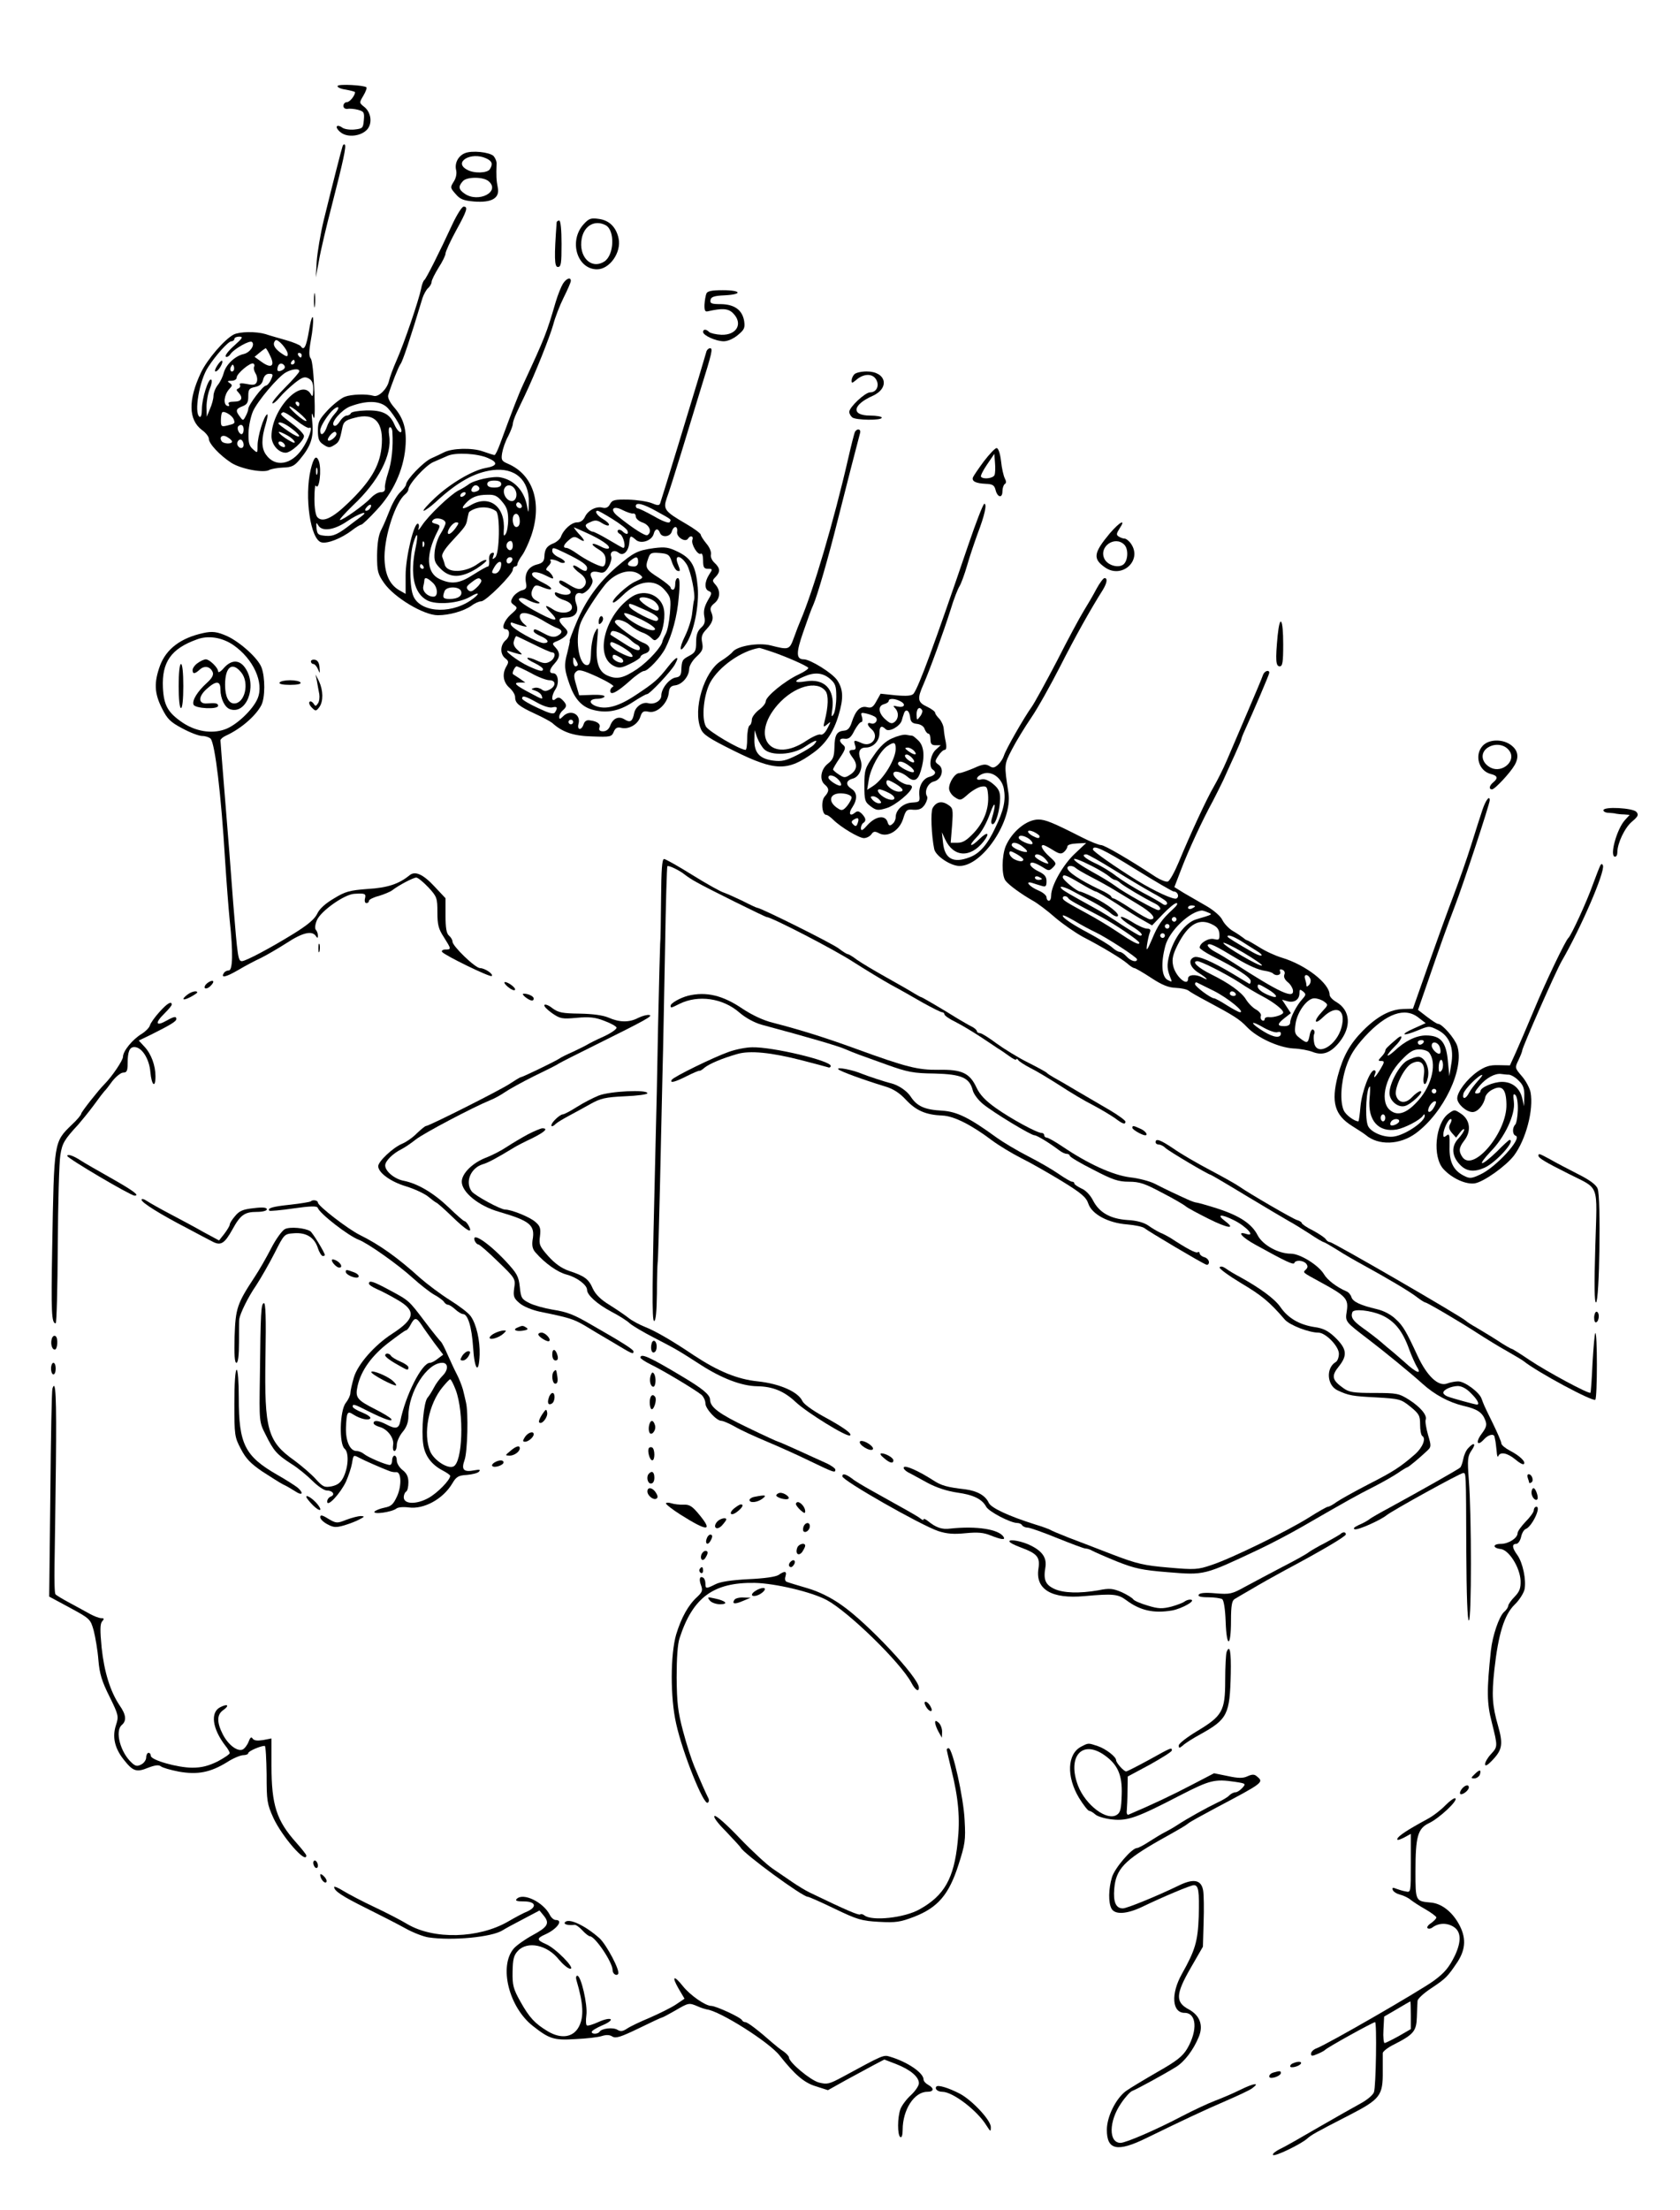 <?xml version="1.0" standalone="no"?>
<!DOCTYPE svg PUBLIC "-//W3C//DTD SVG 20010904//EN"
 "http://www.w3.org/TR/2001/REC-SVG-20010904/DTD/svg10.dtd">
<svg version="1.0" xmlns="http://www.w3.org/2000/svg"
 width="724pt" height="952pt" viewBox="0 0 724 952"
 preserveAspectRatio="xMidYMid meet">
<g transform="translate(0,952) scale(0.1,-0.1)"
fill="#000000" stroke="none">
<path d="M1455 9150 c-3 -5 12 -13 35 -16 22 -4 40 -9 40 -11 0 -15 -23 -43
-35 -43 -8 0 -15 -7 -15 -16 0 -9 7 -14 18 -13 9 2 30 0 45 -4 25 -7 28 -11
25 -44 -3 -35 -5 -37 -41 -41 -21 -2 -45 2 -53 9 -8 6 -18 9 -22 5 -4 -4 3
-16 16 -26 29 -24 89 -17 115 13 23 27 16 75 -15 98 -20 16 -20 17 -2 47 10
17 16 33 13 36 -10 9 -119 15 -124 6z"/>
<path d="M1476 8889 c-5 -15 -39 -147 -81 -318 -14 -58 -27 -137 -30 -175 l-4
-71 14 75 c7 41 32 147 55 235 50 195 63 255 56 262 -3 3 -8 0 -10 -8z"/>
<path d="M2003 8860 c-29 -12 -45 -44 -37 -74 3 -15 -1 -34 -11 -49 -15 -24
-15 -26 8 -52 19 -23 34 -29 80 -33 77 -6 112 15 102 61 -6 30 -7 52 -5 101 1
11 -6 26 -13 34 -18 17 -94 25 -124 12z m92 -22 c26 -12 30 -24 16 -47 -11
-17 -69 -19 -98 -2 -61 32 16 79 82 49z m10 -98 c54 -45 -43 -96 -103 -54 -26
18 -28 31 -7 54 17 19 87 19 110 0z"/>
<path d="M1951 8557 c-59 -128 -115 -238 -122 -243 -4 -2 -11 -19 -14 -37 -11
-53 -74 -237 -105 -307 -16 -36 -31 -77 -34 -92 -8 -34 -45 -70 -66 -63 -30 9
-95 7 -124 -4 -16 -6 -49 -32 -73 -57 -37 -40 -43 -51 -43 -89 0 -36 5 -48 24
-60 20 -14 28 -14 45 -3 22 13 25 20 36 74 5 27 13 34 52 44 88 25 129 -19
117 -129 -9 -80 -48 -146 -144 -238 -67 -65 -110 -85 -132 -61 -8 8 -13 40
-13 80 0 36 3 62 6 56 15 -24 26 71 13 106 -11 28 -22 17 -35 -36 -28 -119 -1
-302 46 -314 26 -7 86 17 131 51 18 14 36 25 41 25 4 0 34 28 66 63 71 75 115
171 124 268 7 78 -7 127 -49 175 -18 21 -28 41 -25 52 14 46 44 122 53 134 9
11 41 106 95 285 6 17 17 37 25 43 7 7 14 18 14 26 0 7 14 35 30 61 17 26 30
53 30 61 0 8 20 52 45 98 48 87 53 104 33 104 -7 0 -28 -33 -47 -73z m-287
-788 c22 -18 66 -86 66 -104 0 -17 -19 0 -30 26 -20 47 -52 63 -123 61 -34 -1
-63 -6 -65 -12 -2 -5 -10 -10 -18 -10 -7 0 -21 -11 -30 -26 -11 -16 -20 -22
-26 -16 -13 13 35 67 70 81 69 26 123 26 156 0z m-222 -32 c-12 -13 -27 -37
-33 -55 -12 -34 -29 -43 -29 -16 0 18 35 72 58 91 25 20 27 5 4 -20z m249 -79
c4 -62 -3 -128 -18 -173 -9 -27 -16 -58 -14 -67 1 -12 -4 -18 -18 -18 -11 0
-30 -11 -43 -25 -28 -30 -119 -95 -133 -95 -5 0 20 28 56 63 110 103 170 218
156 302 -3 19 -2 35 4 35 5 0 10 -10 10 -22z m-241 -7 c0 -12 -29 -35 -36 -28
-7 6 17 36 29 37 4 0 7 -4 7 -9z m-83 -173 c-3 -7 -5 -2 -5 12 0 14 2 19 5 13
2 -7 2 -19 0 -25z m228 -147 c-3 -6 -11 -11 -17 -11 -6 0 -6 6 2 15 14 17 26
13 15 -4z m-40 -37 c-11 -8 -27 -20 -36 -27 -61 -48 -82 -58 -116 -55 -32 3
-36 6 -39 33 -2 24 -1 27 7 13 16 -29 68 -22 124 16 49 34 103 52 60 20z"/>
<path d="M2516 8555 c-66 -71 -30 -195 57 -195 54 0 105 72 93 132 -10 49 -40
79 -85 85 -34 5 -43 2 -65 -22z m94 -5 c41 -22 37 -128 -5 -156 -57 -37 -113
20 -98 99 11 56 57 81 103 57z"/>
<path d="M2399 8563 c-11 -150 -10 -193 5 -193 14 0 16 15 16 100 0 60 -4 100
-10 100 -5 0 -10 -3 -11 -7z"/>
<path d="M2426 8298 c-8 -13 -22 -48 -31 -78 -40 -137 -46 -152 -140 -355 -21
-45 -47 -113 -100 -257 -10 -27 -20 -48 -24 -48 -3 0 -26 7 -51 16 -46 16
-132 14 -168 -5 -9 -5 -33 -16 -53 -25 -34 -15 -109 -93 -109 -113 0 -5 -11
-20 -25 -33 -14 -13 -33 -46 -44 -74 -11 -28 -27 -67 -37 -86 -13 -24 -18 -58
-19 -112 0 -69 3 -80 30 -119 44 -63 171 -139 232 -139 50 0 112 18 145 41 14
11 33 19 42 19 20 0 136 116 136 136 0 8 5 14 10 14 6 0 10 5 10 10 0 6 9 23
20 38 11 15 29 54 40 86 47 139 8 261 -100 308 -28 12 -31 16 -26 47 3 18 14
51 26 72 11 22 20 46 20 53 0 7 7 28 16 47 9 19 24 52 35 74 47 99 109 256
123 306 8 31 28 83 45 117 17 34 31 66 31 72 0 18 -19 11 -34 -12z m-323 -751
c45 -19 41 -34 -11 -43 -55 -10 -151 -66 -218 -129 -32 -30 -54 -55 -48 -55 5
0 28 16 50 36 95 88 169 129 247 139 97 12 158 -42 156 -140 -1 -49 -2 -49 -8
-13 -13 66 -56 111 -115 122 -32 6 -113 -12 -136 -30 -8 -6 -28 -19 -45 -27
-36 -19 -130 -109 -157 -151 -11 -17 -18 -23 -15 -14 4 10 3 19 -1 22 -17 10
-54 -143 -54 -222 l0 -80 -28 16 c-43 25 -63 73 -63 145 1 93 47 233 89 268 8
6 14 16 14 21 0 22 74 104 108 118 20 9 48 21 62 27 35 15 128 10 173 -10z
m57 -112 c0 -10 -10 -15 -30 -15 -20 0 -30 5 -30 15 0 10 10 15 30 15 20 0 30
-5 30 -15z m-95 -15 c3 -6 -1 -13 -10 -16 -19 -8 -30 0 -20 15 8 14 22 14 30
1z m155 -9 c13 -24 2 -53 -18 -49 -21 4 -36 32 -29 52 9 22 34 20 47 -3z
m-215 -21 c-3 -5 -11 -10 -16 -10 -6 0 -7 5 -4 10 3 6 11 10 16 10 6 0 7 -4 4
-10z m159 -31 c20 -23 26 -41 26 -77 0 -26 -5 -54 -11 -62 -8 -12 -9 -8 -8 15
8 102 -61 156 -141 110 -36 -21 -46 -18 -24 6 24 27 50 38 96 38 29 1 42 -5
62 -30z m83 -25 c-9 -9 -28 6 -21 18 4 6 10 6 17 -1 6 -6 8 -13 4 -17z m-109
-16 c18 -15 15 -183 -4 -199 -12 -10 -13 -9 -8 6 5 13 3 16 -7 13 -8 -3 -13
-16 -11 -32 1 -14 -1 -26 -5 -26 -5 0 -33 -16 -63 -35 -60 -39 -95 -43 -146
-19 -57 27 -60 105 -9 204 13 26 13 28 -8 34 -16 4 -19 8 -10 17 13 13 53 3
53 -14 0 -7 -10 -28 -22 -47 -12 -19 -23 -54 -25 -78 -3 -37 1 -47 26 -72 40
-41 89 -40 155 1 26 17 45 33 42 36 -3 4 -20 -3 -36 -15 -53 -39 -132 -42
-143 -5 -2 10 -8 25 -11 34 -4 10 8 31 36 62 65 70 67 73 72 102 3 15 6 28 8
30 32 25 86 26 116 3z m102 -44 c0 -15 -6 -24 -15 -24 -15 0 -21 40 -9 53 12
11 24 -3 24 -29z m-277 -29 c-17 -23 -33 -32 -33 -19 0 16 23 44 36 44 13 0
12 -4 -3 -25z m-172 -85 c-25 -115 -7 -196 50 -226 41 -21 137 -13 186 16 42
25 43 12 0 -17 -93 -62 -224 -49 -248 26 -15 44 -14 168 2 221 17 56 23 42 10
-20z m36 8 c-3 -8 -6 -5 -6 6 -1 11 2 17 5 13 3 -3 4 -12 1 -19z m383 2 c0
-21 -15 -27 -25 -10 -7 12 2 30 16 30 5 0 9 -9 9 -20z m-2 -62 c-6 -18 -25
-21 -25 -3 0 8 7 15 15 15 7 0 12 -5 10 -12z m-48 -17 c0 -21 -13 -41 -26 -41
-17 0 -17 5 -2 30 13 21 28 27 28 11z m-335 -11 c3 -5 1 -10 -4 -10 -6 0 -11
5 -11 10 0 6 2 10 4 10 3 0 8 -4 11 -10z m41 -71 c21 -20 23 -59 2 -59 -25 0
-48 22 -44 43 3 12 5 25 5 30 2 12 14 8 37 -14z m208 12 c3 -4 -6 -19 -19 -31
-20 -19 -28 -21 -38 -11 -9 10 -7 16 13 31 28 22 36 24 44 11z m-87 -47 c7
-20 -13 -34 -49 -34 -29 0 -33 6 -22 34 8 21 63 21 71 0z"/>
<path d="M1353 8225 c0 -27 2 -38 4 -22 2 15 2 37 0 50 -2 12 -4 0 -4 -28z"/>
<path d="M3044 8255 c-3 -8 -7 -29 -8 -47 -1 -25 3 -32 14 -29 62 14 88 13
109 -8 44 -44 17 -95 -50 -93 -23 1 -48 7 -53 12 -13 13 -26 13 -26 0 0 -15
56 -40 89 -40 17 0 42 11 61 27 28 23 31 31 27 60 -8 48 -42 72 -100 73 -41 0
-48 3 -45 18 2 13 15 18 61 20 79 4 72 22 -8 22 -49 0 -67 -4 -71 -15z"/>
<path d="M1332 8098 c-12 -72 -22 -91 -36 -69 -4 5 -32 17 -64 26 -31 9 -71
20 -88 26 -41 12 -111 11 -137 -2 -40 -21 -114 -107 -141 -164 -56 -118 -54
-203 4 -247 17 -12 30 -29 30 -38 0 -21 47 -71 96 -103 41 -27 142 -46 165
-31 8 4 34 9 58 10 38 1 50 7 73 35 47 56 60 94 54 157 -4 44 -3 50 4 27 6
-20 8 13 5 104 -3 77 -9 139 -16 147 -8 10 -8 31 1 81 7 37 11 79 9 93 -2 14
-10 -8 -17 -52z m-323 -67 c-24 -21 -41 -43 -36 -47 4 -4 14 1 21 12 16 22 83
60 92 51 14 -13 -9 -46 -36 -52 -37 -8 -77 -46 -86 -82 -4 -15 -15 -39 -26
-52 -10 -13 -18 -34 -18 -46 0 -13 -7 -38 -15 -56 l-14 -34 -1 43 c0 23 6 58
14 77 8 19 11 37 6 40 -12 7 -40 -82 -40 -127 0 -24 -4 -37 -10 -33 -25 15 -1
157 37 214 32 50 87 111 100 111 7 0 13 5 13 10 0 6 10 10 21 10 18 0 15 -6
-22 -39z m231 -37 c0 -12 -6 -11 -30 6 -29 21 -37 39 -23 54 10 9 53 -40 53
-60z m-76 -6 c22 -44 6 -57 -35 -28 l-32 23 23 19 c12 10 24 18 25 18 2 0 11
-14 19 -32z m136 2 c0 -5 -2 -10 -4 -10 -3 0 -8 5 -11 10 -3 6 -1 10 4 10 6 0
11 -4 11 -10z m-30 -30 c0 -5 -5 -10 -11 -10 -5 0 -7 5 -4 10 3 6 8 10 11 10
2 0 4 -4 4 -10z m-175 -20 c-3 -5 0 -18 6 -28 7 -11 9 -27 6 -36 -5 -14 -14
-16 -43 -10 -25 5 -35 3 -30 -4 3 -6 0 -12 -6 -15 -10 -4 -11 -7 0 -18 21 -23
14 -39 -19 -39 -20 0 -28 -4 -23 -11 4 -7 1 -10 -7 -7 -18 7 -13 47 8 71 15
16 15 19 3 27 -12 8 -10 10 8 10 12 0 22 6 22 14 0 17 60 67 72 60 5 -3 6 -9
3 -14z m132 -4 c-2 -6 -11 -12 -20 -14 -11 -2 -14 2 -10 17 3 12 11 17 19 14
8 -3 13 -11 11 -17z m-221 -13 c-10 -10 -19 5 -10 18 6 11 8 11 12 0 2 -7 1
-15 -2 -18z m284 -2 c0 -5 -27 -36 -61 -70 -34 -34 -59 -65 -55 -68 3 -3 17 8
31 25 14 17 44 45 65 62 33 26 43 29 60 20 15 -8 20 -21 20 -48 -1 -30 -3 -34
-11 -19 -41 70 -169 -67 -169 -182 0 -36 30 -71 61 -71 23 0 79 51 79 72 0 8
-22 31 -50 52 -54 41 -55 42 -41 50 5 3 30 -12 57 -34 26 -21 52 -36 57 -33
18 11 -3 -51 -31 -91 -47 -69 -117 -80 -156 -24 -20 28 -20 69 -1 131 8 26 10
45 6 42 -15 -8 -41 -96 -41 -133 0 -35 0 -35 -20 -17 -17 15 -20 29 -19 72 1
30 10 70 19 91 20 45 109 150 142 168 27 15 58 18 58 5z m-122 -36 c-6 -14
-16 -25 -22 -26 -13 0 -76 -84 -76 -100 0 -6 -5 -20 -11 -31 -11 -21 -12 -21
-25 -3 -20 26 -18 34 11 45 20 8 25 16 25 44 0 29 4 34 29 39 20 4 31 14 35
32 4 16 13 25 26 25 17 0 18 -3 8 -25z m122 -105 c0 -5 -2 -10 -4 -10 -3 0 -8
5 -11 10 -3 6 -1 10 4 10 6 0 11 -4 11 -10z m0 -39 c19 -16 33 -31 30 -34 -3
-3 -23 10 -44 29 -46 41 -34 46 14 5z m-283 -27 c7 -18 5 -19 -28 -27 -24 -6
-27 -4 -27 21 0 15 2 30 5 35 6 10 43 -11 50 -29z m250 -40 c49 -37 40 -48
-12 -13 -25 17 -45 32 -45 35 0 11 27 1 57 -22z m-207 -4 c0 -11 -4 -20 -9
-20 -11 0 -22 26 -14 34 12 12 23 5 23 -14z m191 -27 c31 -18 41 -41 12 -24
-29 15 -59 40 -50 41 5 0 22 -8 38 -17z m-241 -25 c0 -12 -38 -10 -45 2 -12
19 5 30 25 17 11 -6 20 -15 20 -19z m50 -14 c0 -16 -16 -19 -25 -4 -8 13 4 32
16 25 5 -4 9 -13 9 -21z m178 -2 c2 -7 -2 -10 -12 -6 -9 3 -16 11 -16 16 0 13
23 5 28 -10z"/>
<path d="M936 7945 c-9 -14 -12 -25 -7 -25 12 0 35 39 28 46 -2 3 -12 -7 -21
-21z"/>
<path d="M3045 8008 c-2 -7 -18 -60 -35 -118 -38 -127 -142 -467 -165 -538 -4
-10 -11 -10 -37 1 -18 7 -63 14 -100 15 -59 1 -69 -1 -79 -19 -7 -14 -17 -19
-31 -16 -28 8 -64 -11 -77 -39 -7 -15 -19 -24 -34 -24 -24 0 -59 -31 -70 -63
-4 -9 -17 -21 -31 -27 -29 -11 -39 -25 -40 -58 -1 -20 -8 -28 -34 -34 -36 -10
-53 -39 -45 -80 4 -20 0 -27 -19 -31 -12 -4 -29 -16 -37 -28 -12 -20 -11 -24
4 -35 17 -12 16 -15 -14 -41 -29 -26 -42 -63 -22 -63 19 0 20 -31 1 -47 -25
-21 -26 -61 -2 -79 14 -11 15 -16 5 -33 -20 -33 -15 -69 12 -93 14 -12 25 -30
25 -41 0 -26 16 -39 85 -71 33 -15 66 -33 75 -40 44 -40 91 -56 172 -58 78 -3
84 -2 93 20 7 17 16 21 32 17 32 -8 71 14 82 46 8 25 14 28 38 23 35 -7 80 36
85 81 2 23 9 31 28 33 30 4 59 38 60 70 0 14 14 37 31 53 27 25 30 34 25 61
-5 25 -1 37 18 57 28 30 33 48 21 75 -6 14 -3 24 13 37 26 20 28 55 6 80 -15
17 -15 19 0 34 21 22 20 38 -5 61 -11 10 -18 26 -15 36 2 11 -6 31 -20 47 -13
16 -24 33 -24 38 0 5 -29 27 -64 47 -93 54 -99 63 -82 112 8 21 36 109 62 194
26 85 64 209 84 275 49 157 53 175 40 175 -6 0 -12 -6 -15 -12z m-216 -690
c69 -38 64 -35 57 -47 -4 -6 -31 4 -67 25 -34 19 -65 34 -70 34 -5 0 -9 5 -9
10 0 18 32 10 89 -22z m-101 -10 c6 2 12 -4 12 -13 0 -9 14 -21 30 -26 30 -11
41 -41 20 -54 -9 -5 -61 28 -127 81 -37 29 -22 49 20 27 18 -9 38 -16 45 -15z
m-88 -24 c32 -20 61 -42 64 -50 7 -17 -6 -18 -22 -2 -6 6 -15 8 -19 4 -4 -4 0
-12 10 -17 14 -9 26 -59 13 -59 -3 0 -31 16 -63 35 -32 19 -63 35 -69 35 -6 0
-17 7 -24 15 -10 12 -8 17 14 26 20 10 30 9 50 -4 14 -9 27 -13 30 -9 3 5 -8
16 -25 26 -26 15 -39 36 -23 36 3 0 32 -16 64 -36z m-115 -58 c63 -28 106 -57
99 -67 -3 -5 -19 -2 -35 7 -41 21 -49 11 -10 -12 23 -14 31 -26 31 -46 0 -16
-5 -28 -13 -28 -16 0 -74 29 -114 58 -17 12 -36 22 -42 22 -17 0 -13 14 11 34
17 15 25 16 40 7 31 -20 33 -12 2 20 -16 18 -24 30 -19 27 6 -2 28 -12 50 -22z
m393 3 c-3 -23 36 -47 47 -29 10 16 25 11 19 -5 -7 -18 23 -68 36 -60 6 4 10
-9 10 -29 0 -30 4 -36 21 -36 20 0 21 -1 5 -25 -20 -31 -21 -64 -1 -71 14 -6
13 -11 -5 -41 -14 -25 -19 -44 -15 -67 5 -24 2 -36 -14 -50 -15 -14 -21 -31
-21 -62 0 -38 -4 -45 -30 -59 -30 -16 -32 -19 -34 -65 -1 -18 -7 -26 -23 -28
-28 -4 -63 -47 -63 -78 0 -22 -30 -40 -56 -33 -24 7 -55 -14 -61 -42 -7 -37
-17 -43 -41 -28 -25 16 -50 6 -62 -26 -6 -16 -17 -25 -31 -25 -14 0 -19 5 -16
15 7 16 -8 28 -40 32 -14 3 -24 -3 -28 -17 -9 -27 -29 -26 -22 2 12 42 -35 65
-67 32 -13 -13 -16 -13 -16 -1 0 8 7 20 15 27 19 16 19 25 -1 45 -12 12 -19
13 -30 4 -19 -16 -19 14 1 44 16 26 10 67 -11 67 -20 0 -17 17 6 42 24 26 25
46 4 69 -16 17 -15 19 8 28 13 5 30 16 37 24 10 13 9 19 -8 36 -29 29 -26 41
8 41 40 0 58 24 44 60 -11 31 -1 52 22 44 7 -3 22 7 34 21 15 21 18 32 11 45
-12 23 0 33 32 25 18 -5 27 0 41 24 9 16 14 36 11 44 -8 21 14 31 32 16 20
-16 43 6 46 44 3 31 5 32 28 12 22 -20 69 -4 77 25 6 24 19 26 27 5 8 -22 44
-18 51 5 8 27 27 26 23 -1z m-480 -92 c68 -33 92 -50 92 -64 0 -17 -11 -16
-38 3 -12 8 -22 11 -22 5 0 -5 13 -19 29 -30 31 -22 34 -48 9 -65 -11 -6 -25
-3 -50 12 -38 24 -48 27 -48 14 0 -5 12 -14 26 -21 46 -21 18 -45 -30 -26 -13
6 -17 4 -14 -5 2 -8 20 -19 39 -25 23 -8 34 -18 34 -31 0 -25 -48 -31 -80 -10
-38 25 -42 19 -10 -14 40 -42 15 -38 -74 11 -45 25 -70 44 -64 50 6 6 21 4 39
-6 16 -8 36 -15 44 -14 9 0 6 5 -7 11 -24 12 -29 33 -14 57 8 12 14 12 40 1
47 -19 49 -4 3 19 -23 11 -43 25 -46 30 -13 20 17 22 54 3 36 -18 38 -18 30
-1 -6 9 -15 19 -21 21 -8 3 -6 9 4 20 9 8 13 18 10 22 -10 10 17 7 37 -4 10
-6 21 -6 24 -2 2 4 -9 14 -25 21 -16 7 -29 19 -29 27 0 18 2 18 58 -9z m-103
-287 c28 -17 58 -33 68 -36 22 -8 22 -21 -1 -33 -14 -7 -29 -5 -55 9 -41 22
-47 24 -47 11 0 -5 14 -14 30 -21 33 -14 40 -30 13 -30 -26 1 -136 62 -141 79
-4 10 0 12 14 6 11 -4 28 -9 39 -12 19 -4 19 -4 3 10 -10 8 -18 22 -18 31 0
25 38 19 95 -14z m-36 -105 c38 -19 74 -35 80 -35 19 0 12 -29 -10 -40 -16 -9
-28 -8 -56 5 -19 9 -37 14 -40 11 -3 -3 11 -13 31 -22 20 -10 36 -21 36 -26 0
-12 -13 -10 -61 12 -47 21 -120 77 -84 65 11 -4 29 -9 40 -12 18 -4 18 -3 -3
16 -16 14 -22 27 -17 41 3 11 8 20 10 20 2 0 35 -16 74 -35z m-9 -125 c30 -17
65 -30 78 -30 28 0 29 -25 1 -40 -15 -8 -24 -8 -34 0 -8 6 -22 10 -32 7 -16
-4 -15 -6 4 -12 12 -4 24 -13 27 -21 7 -19 5 -18 -51 12 -63 33 -73 44 -43 44
l24 0 -24 17 c-14 9 -27 18 -29 19 -6 5 8 34 16 34 4 -1 33 -14 63 -30z m24
-126 c26 -15 55 -24 66 -21 21 5 25 0 12 -21 -7 -10 -24 -5 -75 19 -37 17 -67
35 -67 40 0 15 14 11 64 -17z m156 -84 c0 -5 -4 -10 -10 -10 -5 0 -10 5 -10
10 0 6 5 10 10 10 6 0 10 -4 10 -10z"/>
<path d="M2818 7159 c-71 -10 -87 -18 -162 -82 -77 -67 -132 -143 -172 -239
-18 -43 -31 -78 -29 -78 2 0 -3 -23 -10 -51 -15 -54 -13 -73 10 -138 21 -60
51 -94 95 -107 61 -18 117 -8 176 31 29 19 57 35 62 35 12 0 105 99 121 129
22 40 5 34 -30 -11 -43 -55 -59 -69 -141 -123 -72 -48 -127 -63 -171 -46 -32
13 -27 31 8 31 13 0 26 4 30 9 3 6 -18 9 -52 8 l-57 -2 -13 45 c-11 37 -11 47
0 57 11 11 27 7 93 -23 43 -20 73 -39 67 -41 -7 -3 -13 -11 -13 -19 0 -21 29
-6 84 43 26 24 54 43 62 43 16 0 71 58 91 97 29 57 52 140 58 221 6 58 4 82
-4 82 -6 0 -11 -11 -11 -25 0 -14 -4 -25 -10 -25 -5 0 -10 4 -10 9 0 5 -22 23
-49 41 -57 36 -62 44 -48 83 8 25 13 28 50 25 36 -3 42 -7 52 -37 6 -19 17
-37 23 -39 15 -5 15 -1 2 32 -14 39 15 34 40 -6 17 -29 38 -130 31 -153 -2 -5
-5 -30 -8 -55 -2 -25 -16 -69 -30 -98 -29 -58 -25 -82 6 -32 33 54 54 163 48
240 -8 90 -26 124 -85 153 -41 20 -55 22 -104 16z m-68 -59 c0 -13 -7 -20 -18
-20 -28 0 -34 11 -14 26 24 19 32 17 32 -6z m6 -54 c18 -14 17 -15 -16 -30
-36 -15 -108 -82 -98 -91 3 -3 21 10 40 29 66 66 140 76 183 24 26 -30 27 -37
22 -100 -3 -37 -11 -77 -19 -90 -7 -13 -12 -26 -13 -29 -1 -22 -60 -87 -108
-120 -61 -41 -89 -47 -131 -28 -37 17 -50 59 -43 142 6 68 6 71 -9 44 -8 -15
-16 -53 -17 -85 -1 -43 -6 -57 -17 -57 -37 0 -54 120 -26 186 14 33 68 117
104 161 43 52 109 72 148 44z m-266 -388 c0 -5 -4 -8 -10 -8 -5 0 -10 10 -10
23 0 18 2 19 10 7 5 -8 10 -18 10 -22z"/>
<path d="M2725 6951 c-118 -76 -166 -260 -78 -300 21 -10 33 -8 69 10 24 11
44 25 44 29 0 5 9 12 20 15 28 9 25 34 -7 46 -34 13 -123 78 -123 90 0 17 39
9 67 -15 15 -13 38 -26 50 -30 13 -4 30 -14 39 -23 14 -14 17 -14 31 0 17 17
30 78 25 117 -8 64 -81 96 -137 61z m101 -26 c16 -16 18 -35 5 -35 -20 0 -81
42 -75 52 8 12 52 2 70 -17z m-53 -29 c56 -24 74 -40 58 -50 -11 -7 -114 46
-119 62 -5 16 -1 16 61 -12z m49 -88 c-16 -16 -132 45 -132 70 0 5 32 -6 71
-25 42 -21 67 -39 61 -45z m-104 -45 c7 -7 20 -17 29 -21 9 -5 13 -14 9 -20
-4 -7 -27 1 -64 25 -31 20 -59 37 -61 39 -1 1 0 8 4 13 6 11 54 -10 83 -36z
m1 -57 c19 -22 -1 -21 -49 4 -22 11 -40 27 -40 35 0 13 6 12 38 -4 21 -11 44
-27 51 -35z m-48 -17 c11 -5 17 -14 14 -20 -7 -11 -45 7 -45 21 0 13 7 13 31
-1z"/>
<path d="M2587 6864 c-4 -4 -7 -14 -7 -23 0 -11 3 -12 11 -4 6 6 10 16 7 23
-2 6 -7 8 -11 4z"/>
<path d="M3682 7908 c-7 -7 -12 -19 -12 -27 0 -12 2 -12 18 1 31 28 69 31 86
6 18 -26 5 -58 -24 -58 -22 0 -90 -64 -90 -84 0 -8 6 -18 13 -24 15 -12 127
-14 127 -1 0 5 -23 9 -50 9 -83 0 -77 46 11 85 75 34 58 105 -26 105 -22 0
-46 -5 -53 -12z"/>
<path d="M3685 7661 c-3 -5 -16 -56 -29 -113 -63 -275 -151 -572 -207 -703 -5
-11 -17 -42 -27 -70 -20 -55 -22 -55 -101 -35 -52 13 -142 -2 -163 -27 -7 -9
-30 -27 -51 -40 -73 -46 -122 -209 -87 -292 10 -25 34 -41 145 -96 176 -87
230 -88 342 -6 51 37 86 89 107 161 22 73 20 111 -6 150 -21 31 -116 90 -144
90 -33 0 -34 27 -3 116 17 49 36 103 44 119 17 38 65 204 104 360 32 128 89
349 97 378 6 18 -10 24 -21 8z m-354 -950 c63 -22 142 -57 152 -67 3 -4 -15
-17 -41 -29 -60 -28 -142 -95 -142 -116 0 -8 -13 -25 -30 -37 -16 -13 -30 -31
-30 -42 0 -10 -4 -22 -10 -25 -5 -3 -10 -28 -10 -56 0 -27 -3 -49 -7 -49 -26
1 -160 80 -171 101 -20 37 -9 138 19 190 38 68 133 135 210 148 3 1 30 -8 60
-18z m246 -115 c23 -20 27 -31 27 -77 0 -30 -5 -63 -11 -74 -10 -17 -11 -13
-6 22 11 85 -35 132 -116 118 -49 -8 -53 1 -8 20 47 21 82 18 114 -9z m-19
-53 c13 -18 12 -66 -4 -128 -7 -28 -6 -29 11 -15 17 14 17 14 1 -17 -10 -20
-22 -30 -30 -27 -7 3 -34 -9 -60 -26 -152 -103 -246 16 -124 155 70 79 169
107 206 58z m-265 -250 c30 -30 123 -25 175 10 47 31 61 34 41 11 -7 -9 -40
-29 -73 -46 -50 -25 -67 -29 -105 -24 -58 8 -81 34 -80 90 l1 41 11 -32 c7
-18 20 -40 30 -50z"/>
<path d="M4240 7533 c-23 -31 -44 -62 -47 -69 -6 -17 12 -26 55 -28 29 -1 37
-6 42 -25 8 -34 30 -39 30 -7 0 13 5 28 10 31 7 4 7 12 0 25 -5 10 -13 43 -16
74 -4 34 -12 56 -19 56 -7 0 -31 -26 -55 -57z m46 -59 c-5 -14 -47 -20 -58 -8
-4 3 8 27 25 52 l32 47 3 -39 c2 -21 1 -44 -2 -52z"/>
<path d="M4173 7173 c-148 -434 -213 -610 -236 -641 -8 -9 -28 -11 -76 -7
l-66 7 -18 -32 c-14 -26 -22 -31 -41 -26 -28 7 -49 -14 -65 -64 -8 -25 -17
-36 -33 -37 -32 -3 -41 -18 -42 -72 -1 -41 -6 -53 -29 -71 -30 -24 -37 -70
-12 -90 19 -16 19 -29 -1 -51 -17 -19 -12 -79 7 -79 5 0 18 -9 30 -21 32 -32
111 -79 132 -79 11 0 25 7 32 16 9 14 16 14 33 5 37 -20 88 11 104 62 12 39
16 42 45 39 25 -1 36 4 49 23 8 13 13 29 9 35 -13 21 4 58 30 64 33 8 46 54
20 72 -17 12 -17 15 -1 39 9 14 21 25 27 25 7 0 9 12 5 33 -4 17 -8 44 -9 58
-1 14 -10 33 -19 43 -10 10 -18 21 -18 26 0 5 -16 17 -35 26 -41 19 -43 34
-15 97 27 62 86 224 117 322 13 44 31 89 38 100 7 11 22 52 33 90 11 39 32
100 45 136 31 81 41 129 29 129 -5 0 -36 -80 -69 -177z m-292 -674 c25 -13 16
-29 -14 -22 -18 5 -20 3 -9 -8 16 -17 15 -44 -2 -58 -12 -10 -20 -8 -40 10
-31 27 -34 59 -6 66 11 3 20 9 20 14 0 12 27 11 51 -2z m93 -38 c3 -4 -1 -17
-9 -27 -14 -18 -14 -18 -15 9 0 26 13 36 24 18z m-52 -28 c2 -22 9 -29 30 -31
16 -2 30 -11 33 -23 4 -10 11 -19 16 -19 5 0 9 -11 9 -25 0 -19 5 -25 22 -25
l22 0 -22 -20 c-23 -22 -30 -74 -12 -85 17 -11 11 -24 -14 -31 -29 -7 -48 -41
-44 -80 3 -27 0 -29 -32 -31 -37 -2 -70 -31 -70 -63 0 -10 -6 -23 -14 -29 -11
-10 -16 -8 -21 8 -10 32 -50 26 -85 -11 -22 -25 -29 -29 -30 -16 0 9 5 20 10
23 14 9 12 21 -6 40 -13 12 -19 13 -30 4 -22 -18 -29 -2 -10 25 22 34 20 63
-4 78 -27 17 -25 36 4 44 30 7 47 49 34 83 -12 33 -3 51 23 51 32 0 59 28 59
62 0 30 9 35 27 17 14 -14 61 12 69 37 2 8 6 21 9 29 7 24 23 17 27 -12z
m-148 -3 c12 -12 -3 -32 -20 -26 -19 7 -18 -8 1 -24 37 -31 3 -81 -41 -61 -34
15 -36 14 -29 -9 5 -14 2 -20 -9 -20 -20 0 -20 -9 -1 -34 22 -29 18 -53 -10
-72 -23 -15 -27 -15 -50 0 -14 9 -25 19 -25 22 0 3 13 26 29 49 25 37 27 46
15 56 -21 17 -17 31 7 27 17 -2 27 6 41 35 11 20 24 37 30 37 5 0 6 10 3 21
-7 20 -5 21 21 15 16 -4 33 -11 38 -16z m-161 -268 c10 -10 14 -21 11 -25 -8
-7 -54 22 -54 34 0 15 26 10 43 -9z m57 -77 c0 -7 -9 -23 -19 -36 -16 -19 -23
-22 -37 -13 -52 31 -39 73 21 66 20 -2 35 -10 35 -17z m26 -111 c-5 -14 -9
-15 -19 -5 -9 9 -9 14 3 21 18 11 24 6 16 -16z"/>
<path d="M3845 6340 c-28 -12 -53 -35 -80 -75 -37 -53 -40 -62 -40 -127 0 -65
2 -72 27 -91 24 -18 32 -19 68 -8 38 11 110 71 110 91 0 6 -7 10 -15 10 -23 0
-65 30 -65 47 0 17 35 9 61 -13 27 -24 45 -16 57 25 18 58 15 104 -8 129 -12
12 -24 22 -28 23 -4 0 -16 2 -27 4 -11 2 -38 -5 -60 -15z m15 -45 c0 -45 -53
-132 -98 -161 l-25 -16 7 43 c8 51 47 121 78 144 31 21 38 19 38 -10z m80 -10
c16 -19 0 -19 -26 0 -16 12 -16 14 -3 15 9 0 22 -7 29 -15z m-12 -27 c19 -19
14 -29 -8 -16 -20 13 -27 28 -12 28 4 0 13 -5 20 -12z m-8 -38 c14 -10 22 -22
18 -25 -8 -8 -68 23 -68 35 0 16 23 11 50 -10z m-59 -77 c33 -20 38 -33 12
-33 -22 1 -53 23 -53 39 0 15 7 14 41 -6z m-29 -39 c38 -20 24 -40 -15 -22
-27 13 -45 38 -26 38 5 0 24 -7 41 -16z m-42 -29 c10 -12 10 -15 -3 -15 -8 0
-20 7 -27 15 -10 12 -10 15 3 15 8 0 20 -7 27 -15z"/>
<path d="M4783 7223 c-71 -85 -74 -110 -21 -147 73 -51 162 30 112 102 -8 12
-21 22 -27 22 -7 0 -18 4 -26 9 -11 7 -10 13 4 35 29 43 1 29 -42 -21z m62
-49 c20 -20 16 -73 -6 -87 -24 -15 -68 0 -80 27 -24 52 46 100 86 60z"/>
<path d="M4725 6983 c-14 -27 -39 -69 -55 -95 -16 -26 -68 -122 -115 -215 -48
-92 -97 -181 -109 -198 -30 -41 -113 -185 -120 -211 -4 -12 -15 -29 -25 -38
-16 -14 -23 -15 -38 -5 -16 9 -28 8 -67 -10 -27 -11 -54 -21 -62 -21 -18 0
-44 -39 -44 -66 0 -12 11 -29 25 -38 23 -15 26 -15 58 14 19 16 45 31 58 32
21 3 24 -2 27 -34 5 -59 -16 -116 -60 -164 -31 -33 -48 -44 -71 -44 l-30 0 6
74 c5 71 4 76 -18 90 -27 18 -51 12 -66 -15 -9 -17 -5 -118 7 -176 6 -30 71
-73 109 -73 99 0 229 194 211 314 -19 124 -19 122 15 188 18 35 56 97 84 138
28 41 83 140 124 220 65 128 131 246 183 328 19 31 22 52 8 52 -5 0 -21 -21
-35 -47z m-399 -860 c9 -49 0 -93 -37 -169 -33 -71 -67 -110 -109 -126 -71
-28 -109 -8 -116 62 l-5 45 14 -30 c36 -78 109 -82 166 -9 29 37 17 44 -17 11
-41 -40 -52 -33 -12 8 20 20 43 62 57 102 22 61 27 42 7 -24 -4 -14 -2 -23 4
-23 14 0 32 64 32 112 0 28 -7 42 -30 61 -19 16 -37 23 -50 20 -30 -8 -24 14
8 25 37 12 79 -19 88 -65z"/>
<path d="M5506 6782 c-10 -106 -8 -132 9 -132 12 0 15 17 15 94 0 111 -14 135
-24 38z"/>
<path d="M875 6793 c-96 -21 -158 -68 -185 -139 -27 -74 -25 -120 8 -185 23
-46 36 -59 87 -86 33 -18 72 -33 86 -33 15 0 31 -6 37 -12 19 -24 45 -239 62
-523 6 -93 15 -210 20 -260 15 -138 13 -215 -4 -215 -8 0 -18 -5 -21 -11 -15
-23 7 -19 62 13 32 19 76 42 98 52 22 11 71 39 110 64 70 46 111 55 127 29 6
-9 8 -8 8 3 0 9 -4 20 -9 25 -5 6 -3 24 5 42 17 39 117 110 160 113 47 3 52 1
47 -20 -3 -11 0 -20 6 -20 6 0 11 4 11 10 0 5 19 15 43 21 23 7 49 18 57 24
28 22 91 55 104 55 7 0 30 -19 52 -42 37 -40 39 -46 39 -108 0 -54 5 -72 28
-107 32 -51 33 -53 6 -53 -11 0 -17 -5 -14 -10 9 -14 208 -111 214 -104 9 8
-30 34 -50 34 -21 0 -119 95 -119 114 0 8 -7 19 -15 26 -11 9 -15 33 -15 87
l0 74 -47 50 c-49 53 -84 69 -108 49 -45 -37 -94 -54 -180 -59 -79 -6 -97 -11
-146 -41 -36 -21 -63 -45 -72 -66 -11 -23 -42 -49 -102 -86 -97 -60 -204 -117
-222 -118 -17 0 -19 15 -38 250 -8 113 -24 314 -35 448 -11 134 -20 248 -20
253 0 5 10 14 23 20 64 29 128 84 153 131 17 32 17 121 1 163 -15 40 -92 109
-148 135 -43 19 -64 22 -104 13z m130 -51 c87 -60 134 -163 105 -231 -20 -48
-93 -117 -142 -133 -57 -20 -126 -8 -182 30 -63 43 -80 74 -84 150 -5 110 35
168 147 208 48 18 107 9 156 -24z"/>
<path d="M852 6664 c-12 -8 -22 -22 -22 -30 0 -18 9 -18 31 2 21 19 46 13 56
-12 4 -12 -4 -26 -25 -45 -41 -37 -65 -76 -58 -94 6 -17 106 -22 106 -5 0 11
-12 13 -48 10 -37 -3 -39 28 -3 61 42 38 61 38 61 -1 0 -39 19 -78 42 -85 69
-23 116 95 68 173 -25 41 -61 43 -95 5 -13 -16 -25 -22 -25 -15 0 16 -37 52
-53 52 -7 0 -23 -7 -35 -16z m188 -41 c36 -45 15 -133 -31 -133 -24 0 -39 30
-39 80 0 78 31 102 70 53z"/>
<path d="M770 6565 c0 -57 4 -95 10 -95 6 0 10 38 10 95 0 57 -4 95 -10 95 -6
0 -10 -38 -10 -95z"/>
<path d="M1340 6671 c0 -6 5 -11 10 -11 6 0 15 -10 20 -22 9 -21 9 -20 7 7 -1
19 -8 31 -19 33 -10 2 -18 -1 -18 -7z"/>
<path d="M5443 6613 c-3 -10 -33 -81 -66 -158 -33 -77 -73 -171 -89 -208 -16
-38 -42 -89 -57 -115 -30 -51 -100 -202 -151 -325 -18 -43 -39 -81 -47 -84 -7
-3 -30 6 -51 19 -114 75 -222 138 -237 138 -9 0 -47 15 -84 34 -124 63 -156
76 -186 76 -51 0 -114 -52 -141 -115 -17 -42 -18 -125 -1 -148 14 -19 68 -58
117 -86 19 -10 63 -43 97 -73 34 -29 88 -66 119 -83 85 -44 166 -93 192 -115
12 -11 26 -20 31 -20 4 0 37 -19 72 -42 47 -31 75 -42 106 -43 23 -1 47 -6 55
-12 7 -6 42 -26 78 -45 116 -62 142 -78 174 -112 44 -46 136 -88 199 -92 29
-1 66 -8 84 -15 43 -17 78 -4 115 42 53 66 48 137 -13 173 -16 9 -29 23 -29
31 0 49 -103 129 -206 160 -27 8 -71 28 -97 45 -26 16 -50 30 -53 30 -3 0 -10
5 -17 11 -7 5 -26 19 -44 29 -17 10 -37 31 -45 47 -7 16 -37 42 -68 60 -30 17
-74 43 -97 56 l-42 26 30 78 c30 79 91 211 136 293 13 25 33 65 45 90 11 25
33 73 49 108 16 35 29 66 29 69 0 3 6 19 14 36 40 88 106 242 106 249 0 15
-21 8 -27 -9z m-963 -695 c0 -11 -8 -10 -31 2 -28 16 -23 30 6 17 14 -7 25
-15 25 -19z m-44 -12 c10 -8 16 -17 13 -21 -8 -7 -59 15 -59 27 0 13 24 10 46
-6z m-25 -36 c13 -10 19 -19 12 -20 -21 0 -63 19 -63 30 0 16 26 12 51 -10z
m220 -28 c-50 -47 -101 -137 -101 -179 0 -13 -4 -23 -10 -23 -5 0 -10 7 -10
15 0 8 -15 21 -34 29 -39 16 -62 43 -28 33 12 -4 31 -10 42 -13 16 -5 20 -2
20 20 0 20 -8 30 -35 43 -19 9 -35 22 -35 30 0 14 21 8 58 -15 21 -14 25 -13
40 2 16 16 15 19 -15 46 -30 27 -42 50 -27 50 4 0 22 -9 41 -21 27 -17 36 -19
48 -9 8 7 15 18 15 24 0 7 17 12 41 13 l40 2 -50 -47z m264 -67 c84 -52 158
-95 163 -95 17 0 26 -22 12 -30 -11 -7 -92 30 -169 77 -98 61 -191 126 -191
134 0 22 42 3 185 -86z m-485 43 c0 -11 -18 -10 -41 2 -10 6 -19 17 -19 25 0
11 5 11 30 -3 16 -9 30 -20 30 -24z m95 2 c10 -11 15 -20 12 -20 -14 0 -57 24
-57 32 0 15 27 8 45 -12z m299 -49 c61 -38 134 -81 161 -96 28 -15 54 -31 59
-36 14 -13 -1 -24 -16 -11 -7 5 -44 27 -83 47 -38 21 -90 53 -114 71 -24 19
-65 44 -92 56 -46 22 -62 38 -37 38 6 0 61 -31 122 -69z m-99 19 c32 -16 66
-37 75 -45 9 -8 20 -15 25 -15 5 0 16 -6 24 -14 15 -13 100 -64 149 -88 22
-11 30 -28 13 -28 -12 0 -148 76 -186 105 -16 12 -60 39 -97 59 -104 58 -107
79 -3 26z m-69 -9 c5 -5 36 -23 69 -40 33 -17 76 -41 97 -54 20 -12 66 -40
102 -62 61 -36 84 -65 53 -65 -7 0 -44 20 -81 45 -38 25 -72 45 -77 45 -4 0
-9 4 -11 9 -1 4 -23 18 -48 29 -86 41 -140 77 -140 93 0 12 23 12 36 0z m-146
-47 c0 -2 -7 -4 -15 -4 -8 0 -15 4 -15 10 0 5 7 7 15 4 8 -4 15 -8 15 -10z
m166 -19 c32 -19 62 -35 66 -35 5 0 46 -24 91 -53 45 -30 98 -63 117 -73 l35
-20 46 48 c25 26 51 48 59 48 8 0 2 -11 -16 -27 -47 -43 -64 -67 -90 -130 -21
-49 -25 -52 -21 -23 3 19 8 43 12 53 5 12 2 17 -12 17 -10 0 -40 13 -66 30
-26 16 -47 25 -47 19 0 -5 20 -22 45 -37 41 -25 56 -42 38 -42 -5 0 -39 21
-78 46 -38 26 -92 59 -120 74 -103 57 -130 72 -139 81 -17 16 11 10 46 -9 18
-10 58 -31 88 -47 30 -16 65 -38 77 -49 13 -11 26 -16 30 -12 10 10 -43 51
-104 81 -28 14 -55 25 -59 25 -12 0 -74 50 -74 61 0 16 15 10 76 -26z m-52
-64 c5 -8 30 -22 141 -80 60 -32 165 -103 165 -112 0 -12 -27 2 -100 51 -30
20 -86 54 -125 75 -92 50 -105 58 -105 67 0 11 18 10 24 -1z m546 -35 c0 -2
-7 -6 -15 -10 -8 -3 -15 -1 -15 4 0 6 7 10 15 10 8 0 15 -2 15 -4z m55 -26
c22 -9 24 -8 -50 -30 -47 -14 -97 -81 -116 -154 -11 -44 -10 -60 6 -100 7 -16
6 -17 -13 -7 -26 14 -30 72 -10 147 17 64 106 149 158 152 3 0 14 -3 25 -8z
m-485 -85 c47 -22 180 -108 180 -117 0 -15 -27 -8 -45 12 -10 11 -23 20 -30
20 -6 0 -20 8 -31 18 -10 10 -60 40 -110 67 -50 26 -96 56 -102 66 -8 12 7 6
46 -16 31 -19 73 -41 92 -50z m350 55 c0 -5 -4 -10 -10 -10 -5 0 -10 5 -10 10
0 6 5 10 10 10 6 0 10 -4 10 -10z m160 -25 c17 -9 25 -22 25 -40 1 -23 -2 -25
-23 -20 -24 6 -62 -17 -62 -37 0 -4 24 -21 54 -36 104 -52 166 -92 166 -108 0
-8 -3 -13 -7 -11 -5 3 -37 22 -73 44 -87 52 -146 77 -164 70 -28 -11 -18 -44
19 -67 37 -23 49 -38 16 -20 -29 15 -61 12 -61 -5 0 -39 -57 11 -65 59 -5 25
0 46 20 86 47 92 95 119 155 85z m-190 -5 c0 -5 -4 -10 -10 -10 -5 0 -10 5
-10 10 0 6 5 10 10 10 6 0 10 -4 10 -10z m-20 -40 c0 -5 -4 -10 -10 -10 -5 0
-10 5 -10 10 0 6 5 10 10 10 6 0 10 -4 10 -10z m328 -23 c20 -13 50 -32 65
-41 40 -24 27 -31 -14 -8 -70 40 -109 64 -109 68 0 10 23 2 58 -19z m90 -106
c-12 -4 -161 83 -166 97 -2 6 37 -12 86 -41 49 -29 85 -54 80 -56z m-113 33
c57 -34 98 -52 128 -56 14 -2 29 -7 33 -11 13 -13 36 -7 31 7 -4 10 -1 13 9 9
9 -3 13 -12 9 -21 -4 -10 2 -22 14 -32 11 -8 21 -24 23 -35 6 -40 -57 -11
-255 117 -23 15 -59 37 -80 48 -21 11 -35 25 -32 30 6 10 34 -4 120 -56z m-94
-44 c32 -16 83 -44 112 -63 28 -19 72 -45 97 -58 48 -25 90 -58 90 -70 0 -10
-41 -23 -62 -20 -10 1 -18 -3 -18 -9 0 -6 -5 -8 -11 -5 -6 4 -8 13 -5 20 2 7
-7 18 -20 26 -14 7 -34 27 -45 45 -19 31 -74 70 -149 107 -57 28 -88 57 -59
57 5 0 37 -13 70 -30z m416 -46 c3 -8 1 -20 -6 -27 -8 -8 -11 -8 -11 0 0 6 -3
18 -6 27 -3 9 -1 16 5 16 7 0 14 -7 18 -16z m-416 -52 c61 -31 136 -92 113
-92 -6 0 -31 14 -57 30 -26 17 -51 30 -55 30 -14 0 -82 51 -82 61 0 6 3 9 8 7
4 -2 37 -18 73 -36z m233 7 c42 -25 48 -43 9 -28 -32 12 -53 28 -53 40 0 13 5
11 44 -12z m148 -43 c-24 -26 -52 -80 -52 -101 0 -9 -9 -15 -25 -15 -32 0 -32
9 1 35 l27 21 -19 29 -19 29 25 -7 c29 -7 50 8 50 35 0 17 2 18 15 8 14 -12
14 -15 -3 -34z m-287 24 c3 -5 -1 -10 -9 -10 -9 0 -16 5 -16 10 0 6 4 10 9 10
6 0 13 -4 16 -10z m381 -34 c19 -14 18 -15 -8 -43 -39 -41 -35 -62 4 -24 58
56 100 32 79 -45 -21 -77 -103 -125 -117 -69 -3 14 -4 32 -1 40 4 8 2 17 -4
20 -5 4 -12 -7 -15 -24 -7 -36 -11 -37 -43 -12 -21 16 -23 24 -18 60 7 52 50
111 81 111 12 0 31 -6 42 -14z m-201 -132 c8 3 15 1 15 -5 0 -22 -30 -19 -74
8 -25 15 -46 31 -46 36 0 4 20 -4 45 -19 25 -14 52 -23 60 -20z"/>
<path d="M1366 6585 c3 -16 7 -41 10 -55 2 -14 0 -32 -6 -40 -9 -13 -11 -13
-19 0 -6 8 -13 11 -17 7 -4 -4 0 -15 10 -25 16 -16 18 -16 32 2 18 25 17 72
-1 111 l-15 30 6 -30z"/>
<path d="M1205 6580 c-4 -6 13 -10 45 -10 32 0 49 4 45 10 -3 6 -24 10 -45 10
-21 0 -42 -4 -45 -10z"/>
<path d="M6390 6308 c-37 -40 -18 -109 35 -122 29 -7 32 -18 10 -36 -17 -14
-20 -30 -5 -30 12 0 79 72 97 104 20 34 15 63 -13 85 -36 29 -97 28 -124 -1z
m116 -24 c28 -42 -32 -95 -81 -71 -44 22 -48 69 -8 90 32 17 71 9 89 -19z"/>
<path d="M6389 6033 c-9 -27 -31 -95 -49 -153 -18 -58 -52 -154 -75 -215 -23
-60 -72 -195 -109 -300 l-67 -190 -42 -1 c-56 -2 -111 -31 -173 -93 -57 -58
-86 -110 -109 -196 -29 -113 -13 -168 62 -215 26 -16 53 -34 59 -39 54 -46
147 -43 216 8 120 89 210 278 178 376 -11 33 -65 95 -83 95 -5 0 -26 14 -47
30 l-39 30 34 98 c70 203 87 250 124 347 37 96 151 442 151 458 0 23 -17 1
-31 -40z m-275 -897 l30 -23 -49 -22 c-64 -28 -53 -37 13 -10 51 21 51 21 89
2 50 -26 70 -77 57 -148 l-8 -50 -6 61 c-7 86 -31 114 -95 114 -42 0 -91 -24
-137 -68 -16 -14 -28 -22 -28 -17 0 4 14 21 30 37 34 32 41 61 8 32 -40 -34
-48 -42 -48 -50 0 -4 -7 -16 -17 -26 -15 -16 -15 -18 0 -18 14 0 14 -5 -4 -35
-22 -36 -33 -46 -23 -20 4 8 2 15 -4 15 -18 0 -53 -91 -59 -156 -3 -35 -7 -64
-9 -64 -17 0 -54 27 -63 47 -17 38 -13 117 10 188 17 50 36 80 80 129 93 101
174 130 233 82z m21 -106 c-3 -5 -10 -10 -16 -10 -5 0 -9 5 -9 10 0 6 7 10 16
10 8 0 12 -4 9 -10z m70 -21 c4 -11 4 -23 1 -26 -8 -9 -36 17 -36 33 0 22 28
16 35 -7z m-47 -22 c35 -42 15 -138 -44 -205 -47 -54 -86 -70 -118 -48 -52 33
-31 142 42 218 36 38 53 48 78 48 17 0 36 -6 42 -13z m53 -80 c-8 -8 -11 -4
-11 14 0 33 14 47 18 19 2 -12 -1 -27 -7 -33z m-309 -120 c-8 -94 39 -146 118
-132 35 7 99 40 112 59 5 8 8 8 8 0 0 -25 -80 -80 -130 -89 -43 -8 -107 19
-116 49 -13 39 -5 166 10 166 1 0 1 -24 -2 -53z m288 33 c0 -5 -4 -10 -10 -10
-5 0 -10 5 -10 10 0 6 5 10 10 10 6 0 10 -4 10 -10z m-10 -69 c-13 -25 -32
-28 -23 -3 7 18 25 34 31 27 2 -2 -1 -13 -8 -24z m-210 -46 c0 -8 -4 -15 -10
-15 -5 0 -10 7 -10 15 0 8 5 15 10 15 6 0 10 -7 10 -15z m60 -14 c0 -10 -30
-24 -37 -17 -3 3 -2 9 2 15 8 13 35 15 35 2z"/>
<path d="M6063 4951 c-34 -21 -75 -98 -75 -139 0 -33 36 -64 66 -56 26 6 87
64 67 64 -6 0 -23 -12 -36 -26 -28 -30 -60 -26 -69 9 -8 31 35 119 67 136 39
21 61 0 53 -51 -7 -45 9 -52 18 -7 7 39 -12 83 -39 87 -11 1 -34 -7 -52 -17z"/>
<path d="M6910 6030 c0 -6 10 -11 23 -11 12 -1 27 -2 32 -4 6 -1 21 -3 34 -3
l24 -2 -20 -22 c-36 -39 -68 -158 -43 -158 6 0 10 8 10 19 0 39 32 106 63 132
26 22 30 29 19 42 -15 17 -142 24 -142 7z"/>
<path d="M2849 5653 c-1 -93 -2 -181 -4 -198 -1 -16 -5 -176 -9 -355 -3 -179
-8 -410 -11 -515 -15 -605 -16 -755 -6 -755 7 0 11 40 12 118 0 64 2 124 3
132 2 8 6 155 10 325 4 171 9 391 11 490 3 99 7 340 11 535 3 195 8 357 10
359 5 5 53 -18 76 -37 9 -7 31 -22 50 -32 43 -25 296 -150 302 -150 20 0 291
-140 371 -192 55 -35 129 -80 165 -100 36 -19 97 -54 137 -77 40 -22 77 -41
83 -41 5 0 10 -4 10 -9 0 -5 21 -20 48 -33 26 -13 74 -42 106 -63 33 -22 67
-44 75 -50 9 -5 31 -20 49 -33 17 -13 32 -20 32 -15 0 4 4 3 8 -3 4 -6 27 -21
52 -34 25 -12 81 -46 125 -74 44 -29 109 -68 145 -86 36 -19 79 -45 96 -57 33
-25 44 -28 44 -14 0 5 -30 27 -67 49 -38 22 -101 59 -142 83 -40 24 -85 50
-100 58 -14 8 -28 17 -31 21 -3 3 -39 23 -81 44 -42 21 -102 58 -135 82 -32
24 -64 44 -71 44 -7 0 -13 4 -13 8 0 5 -10 14 -22 20 -13 6 -39 22 -60 34 -62
39 -153 92 -158 93 -3 0 -16 8 -30 16 -14 9 -68 40 -120 69 -52 29 -109 63
-127 76 -17 13 -35 24 -39 24 -4 0 -22 11 -40 25 -29 22 -336 175 -351 175 -3
0 -31 13 -62 29 -31 15 -67 31 -81 36 -14 4 -75 38 -136 76 -61 38 -116 69
-122 69 -9 0 -12 -46 -13 -167z"/>
<path d="M6897 5793 c-3 -5 -18 -43 -33 -84 -25 -71 -93 -219 -105 -229 -12
-10 -98 -189 -148 -310 -29 -69 -64 -151 -78 -182 l-26 -57 -49 1 c-39 1 -57
-5 -91 -28 -46 -33 -87 -87 -87 -115 0 -24 39 -59 66 -59 22 0 49 31 55 65 3
11 17 26 33 33 40 20 57 0 58 -65 3 -119 -141 -292 -189 -228 -18 26 -16 42 7
72 31 40 26 87 -11 114 -31 21 -31 21 -57 2 -57 -42 -70 -187 -21 -239 37 -40
97 -67 135 -61 39 7 132 73 168 119 52 69 86 198 72 273 -4 19 -21 51 -38 70
-30 35 -30 36 -14 69 9 19 16 37 16 41 0 13 145 342 170 385 84 145 187 384
178 412 -3 8 -7 8 -11 1z m-394 -902 c10 -1 29 -12 42 -26 19 -18 25 -34 24
-67 l-1 -43 -8 35 c-11 44 -43 70 -87 70 -37 0 -93 -24 -93 -40 0 -6 -7 -10
-16 -10 -12 0 -9 8 13 34 29 34 67 54 93 50 8 -1 23 -3 33 -3z m-135 -28 c-14
-16 -31 -38 -37 -50 -14 -28 -31 -30 -24 -3 5 19 66 80 80 80 4 0 -5 -12 -19
-27z m173 -125 c-1 -29 -6 -57 -11 -62 -14 -14 -12 -44 2 -48 30 -10 -86 -137
-153 -167 -38 -18 -46 -18 -71 -5 -45 23 -63 60 -61 126 1 50 -1 57 -13 47
-11 -9 -14 -8 -14 4 0 22 21 67 32 67 5 0 4 -9 -2 -20 -8 -15 -6 -24 7 -40
l18 -20 17 22 c10 13 18 18 18 12 0 -6 -12 -24 -26 -39 -30 -33 -28 -74 7
-111 28 -30 61 -34 106 -14 50 22 138 120 108 120 -2 0 -27 -22 -54 -50 -28
-27 -56 -50 -63 -50 -7 0 9 21 34 48 63 63 109 162 102 216 -4 32 -2 38 7 29
7 -7 11 -35 10 -65z"/>
<path d="M1372 5435 c0 -16 2 -22 5 -12 2 9 2 23 0 30 -3 6 -5 -1 -5 -18z"/>
<path d="M894 5286 c-10 -8 -15 -18 -11 -22 4 -4 15 0 24 9 22 21 12 31 -13
13z"/>
<path d="M2189 5269 c13 -11 27 -17 30 -13 7 7 -28 34 -43 34 -6 -1 0 -10 13
-21z"/>
<path d="M808 5236 c-28 -21 -21 -28 12 -11 17 9 30 18 30 20 0 10 -25 4 -42
-9z"/>
<path d="M2264 5225 c22 -17 36 -19 36 -6 0 10 -24 21 -43 21 -7 0 -3 -7 7
-15z"/>
<path d="M2965 5231 c-34 -9 -75 -32 -75 -43 0 -11 2 -10 38 8 81 40 187 25
258 -37 28 -24 65 -44 97 -53 205 -55 327 -91 357 -104 47 -20 59 -24 179 -67
92 -33 117 -38 208 -39 117 -3 151 -18 165 -72 4 -17 25 -44 45 -60 47 -38
206 -134 221 -134 11 0 66 -34 107 -65 10 -8 25 -15 32 -15 7 0 13 -4 13 -8 0
-5 45 -32 101 -60 84 -44 109 -52 154 -52 46 0 69 -8 142 -47 49 -25 95 -52
103 -59 8 -7 53 -31 99 -54 82 -41 119 -46 71 -10 -40 30 -18 32 38 4 54 -27
95 -73 53 -59 -44 14 -19 -15 42 -48 127 -70 162 -87 165 -77 5 14 38 12 51
-3 8 -10 7 -17 -1 -25 -14 -14 -19 -10 67 -57 105 -57 117 -70 109 -122 -7
-47 -9 -44 97 -125 64 -49 177 -141 229 -188 53 -48 114 -80 175 -95 61 -14
83 -28 96 -63 8 -20 4 -31 -16 -58 -27 -36 -19 -56 10 -24 19 21 44 27 46 10
1 -5 3 -14 4 -20 1 -5 3 -25 5 -42 1 -18 4 -27 7 -20 8 20 39 14 73 -14 17
-15 34 -24 37 -20 10 9 -18 36 -59 57 -21 11 -38 25 -38 32 0 7 -17 46 -37 87
-42 85 -38 79 -48 105 -9 28 -73 75 -101 75 -12 0 -34 -4 -47 -9 -38 -15 -87
31 -128 119 -48 104 -63 130 -93 157 -20 20 -52 37 -82 44 -72 17 -104 32
-110 52 -3 10 -13 22 -22 25 -42 18 -82 49 -96 73 -23 39 -103 89 -143 89 -54
0 -121 37 -143 79 -25 50 -79 85 -175 116 -44 14 -84 25 -88 25 -5 0 -23 6
-40 14 -18 8 -48 22 -67 31 -19 9 -52 25 -73 36 -21 11 -70 24 -108 28 -75 10
-180 58 -291 133 -31 21 -62 38 -67 38 -6 0 -11 5 -11 10 0 6 -5 10 -11 10
-20 0 -132 61 -197 107 -45 32 -69 57 -84 89 -29 62 -63 78 -163 76 -89 -1
-138 11 -355 90 -137 50 -244 83 -360 113 -41 10 -89 33 -130 60 -85 58 -157
75 -235 56z m2990 -1376 c56 -26 90 -68 119 -150 10 -27 25 -60 32 -72 23 -36
-2 -27 -53 20 -26 23 -52 45 -58 50 -5 4 -26 21 -45 38 -19 16 -54 43 -77 59
-43 31 -53 46 -45 68 6 16 79 8 127 -13z m384 -336 c28 -27 39 -49 26 -49 -8
0 -110 28 -127 35 -10 4 -18 11 -18 16 0 13 33 28 62 29 17 0 38 -11 57 -31z"/>
<path d="M687 5161 c-19 -21 -38 -47 -41 -58 -3 -10 -19 -26 -35 -36 -39 -23
-81 -74 -81 -99 0 -15 -47 -85 -80 -118 -26 -26 -100 -120 -100 -127 0 -5 -18
-27 -41 -48 -77 -75 -76 -69 -84 -527 -5 -282 -3 -328 15 -328 4 0 8 151 9
335 1 184 6 359 11 389 8 52 17 67 78 133 12 14 42 50 65 81 23 32 44 59 47
62 4 3 19 22 34 43 16 20 37 37 47 37 15 0 19 7 19 39 0 51 8 71 29 71 32 0
64 -50 69 -107 5 -58 22 -73 22 -19 0 46 -18 96 -47 127 l-25 27 54 26 c86 43
108 57 108 67 0 12 -10 11 -40 -6 -49 -28 -55 -13 -10 31 16 16 30 32 30 37 0
17 -20 5 -53 -32z"/>
<path d="M2346 5191 c-3 -5 12 -20 33 -35 35 -24 43 -26 107 -20 54 5 80 2
118 -13 27 -10 51 -23 53 -29 2 -6 -22 -23 -54 -38 -32 -14 -65 -31 -73 -36
-8 -5 -35 -18 -60 -30 -25 -11 -52 -24 -60 -30 -18 -12 -159 -80 -166 -80 -3
0 -24 -13 -47 -28 -38 -26 -348 -182 -361 -182 -4 0 -21 -14 -39 -31 -17 -18
-46 -38 -63 -45 -41 -17 -104 -77 -104 -97 0 -28 53 -67 120 -87 36 -11 79
-31 95 -44 17 -14 32 -25 35 -26 3 0 34 -27 68 -60 63 -61 92 -78 72 -40 -6
11 -14 20 -18 20 -4 0 -35 27 -69 60 -65 62 -133 102 -193 114 -39 7 -80 41
-80 66 0 19 32 51 70 70 14 7 42 26 62 42 36 28 245 138 318 168 19 7 49 24
65 35 17 12 73 43 125 69 52 25 102 50 110 56 8 5 77 40 152 77 224 111 254
128 236 131 -9 2 -30 -4 -47 -12 -39 -21 -82 -20 -129 1 -24 10 -67 16 -124
17 -73 1 -91 4 -117 23 -16 13 -32 19 -35 14z"/>
<path d="M3140 4989 c-65 -23 -237 -107 -245 -120 -10 -16 14 -10 65 16 28 14
52 24 54 23 2 -2 12 4 22 13 21 17 75 40 141 59 54 16 146 7 278 -27 55 -14
106 -28 113 -30 6 -3 12 0 12 6 0 22 -250 82 -338 80 -26 0 -72 -9 -102 -20z"/>
<path d="M3613 4914 c9 -9 105 -44 196 -72 39 -11 66 -28 95 -59 44 -47 86
-65 157 -68 50 -2 125 -40 214 -107 28 -21 84 -55 125 -76 41 -20 121 -66 177
-100 83 -51 104 -69 113 -96 15 -46 86 -84 168 -90 34 -3 67 -10 74 -16 14
-12 246 -150 266 -157 6 -3 12 2 12 10 0 9 -9 19 -20 22 -11 3 -20 11 -20 16
0 6 -4 8 -9 5 -7 -5 -47 16 -117 62 -10 6 -30 17 -43 22 -13 6 -37 20 -52 31
-19 13 -50 22 -90 24 -74 5 -122 32 -149 85 -11 22 -32 44 -50 51 -16 8 -30
17 -30 21 0 5 -4 8 -10 8 -5 0 -31 15 -57 33 -27 19 -86 53 -133 77 -47 24
-107 60 -135 80 -118 86 -171 112 -235 116 -75 4 -108 19 -135 60 -16 25 -53
50 -85 58 -26 6 -101 31 -126 41 -40 17 -112 31 -101 19z"/>
<path d="M2580 4801 c-25 -10 -67 -32 -94 -49 -28 -18 -55 -32 -61 -32 -6 0
-22 -11 -35 -25 -22 -23 -16 -37 6 -15 5 5 30 20 54 33 25 13 68 37 95 52 43
24 64 29 148 33 53 2 97 8 97 13 0 17 -162 9 -210 -10z"/>
<path d="M4880 4662 c0 -8 43 -32 55 -32 15 0 1 19 -20 28 -31 14 -35 15 -35
4z"/>
<path d="M2275 4634 c-28 -15 -68 -39 -91 -54 -22 -15 -61 -35 -86 -45 -60
-22 -108 -69 -108 -105 0 -45 73 -105 162 -130 133 -39 155 -57 143 -122 -3
-23 0 -39 13 -53 41 -47 95 -85 134 -95 45 -12 88 -45 88 -66 0 -22 43 -61
105 -94 33 -17 69 -40 80 -51 12 -10 57 -37 100 -59 98 -51 101 -52 205 -119
90 -58 176 -91 243 -92 67 -1 116 -21 166 -68 49 -46 221 -152 234 -144 12 7
-31 37 -118 84 -43 24 -81 51 -87 64 -18 40 -98 75 -192 85 -88 9 -171 43
-277 113 -95 64 -165 104 -208 121 -25 10 -57 27 -72 39 -15 12 -52 37 -82 56
-38 23 -60 45 -72 70 -18 42 -36 55 -103 77 -32 11 -60 31 -89 63 -37 42 -41
50 -36 86 4 33 1 44 -19 61 -22 21 -104 54 -131 54 -20 0 -130 60 -144 78 -30
40 -5 101 47 117 22 6 63 28 135 72 11 7 46 25 78 40 54 27 72 43 44 43 -6 0
-35 -12 -62 -26z"/>
<path d="M4980 4600 c0 -5 6 -10 14 -10 8 0 21 -7 29 -15 13 -13 185 -115 194
-115 2 0 72 -41 156 -92 83 -50 166 -99 182 -108 17 -9 56 -33 87 -53 31 -21
59 -37 62 -37 3 0 29 -15 58 -33 29 -19 80 -48 113 -66 102 -56 199 -113 231
-138 17 -13 33 -23 36 -23 8 0 149 -83 223 -131 39 -25 97 -61 130 -79 33 -19
65 -38 70 -42 61 -49 300 -177 310 -167 9 10 9 296 0 287 -3 -3 -8 -61 -12
-129 -3 -68 -7 -126 -9 -128 -6 -7 -188 91 -261 140 -40 27 -75 49 -78 49 -3
0 -32 16 -63 37 -31 20 -72 44 -90 55 -18 10 -39 23 -45 29 -27 23 -573 339
-586 339 -6 0 -14 6 -18 13 -4 6 -29 23 -55 37 -27 13 -48 28 -48 32 0 3 -9
10 -21 13 -21 7 -202 112 -248 144 -14 10 -71 42 -126 71 -55 29 -126 70 -157
92 -58 39 -78 46 -78 28z"/>
<path d="M290 4541 c0 -10 273 -171 290 -171 23 0 -3 20 -102 76 -57 32 -114
65 -128 74 -33 22 -60 31 -60 21z"/>
<path d="M6630 4542 c0 -10 30 -28 130 -78 136 -69 123 -35 115 -313 -5 -165
-4 -241 3 -241 15 0 22 456 7 490 -6 17 -35 38 -85 63 -41 21 -95 49 -119 63
-48 26 -51 27 -51 16z"/>
<path d="M610 4352 c0 -12 82 -63 196 -122 43 -23 92 -49 108 -57 37 -20 53
-11 88 52 34 62 52 75 105 75 25 0 43 5 43 11 0 8 -17 10 -57 5 -47 -5 -62
-12 -80 -34 -13 -15 -23 -31 -23 -37 0 -5 -11 -23 -23 -39 l-23 -29 -65 35
c-35 20 -100 55 -144 78 -44 23 -90 49 -102 57 -13 9 -23 11 -23 5z"/>
<path d="M1339 4345 c-3 -2 -42 -9 -88 -14 -77 -8 -100 -15 -90 -26 3 -2 50 2
104 10 70 10 101 11 104 3 8 -25 132 -121 177 -138 41 -16 168 -106 231 -163
32 -29 74 -62 93 -73 19 -10 39 -25 43 -31 4 -7 12 -13 18 -13 5 0 19 -9 31
-20 12 -11 27 -20 33 -20 21 0 38 -54 44 -145 6 -97 25 -117 28 -30 2 61 -14
131 -38 165 -9 14 -50 45 -90 70 -40 25 -97 68 -128 95 -96 87 -174 143 -261
186 -52 26 -180 125 -180 139 0 10 -23 14 -31 5z"/>
<path d="M1228 4226 c-12 -6 -39 -43 -59 -82 -20 -39 -52 -95 -72 -125 -75
-114 -82 -134 -86 -256 -2 -78 0 -113 8 -113 7 0 11 31 11 90 0 50 0 93 1 98
4 25 38 95 72 144 21 32 57 95 80 140 42 83 42 83 84 86 53 4 88 -18 103 -64
6 -19 16 -34 21 -34 5 0 9 2 9 4 0 10 -53 97 -63 103 -23 14 -87 20 -109 9z"/>
<path d="M2046 4175 c4 -8 10 -15 15 -15 5 0 43 -33 85 -74 75 -72 76 -75 70
-114 -5 -36 -2 -44 24 -66 17 -14 54 -29 87 -36 123 -25 143 -31 190 -58 26
-16 83 -50 126 -75 83 -50 87 -52 87 -38 0 8 -45 37 -180 114 -77 45 -105 56
-169 66 -35 6 -79 18 -99 28 -34 17 -37 22 -42 70 -5 46 -12 58 -60 110 -76
81 -150 130 -134 88z"/>
<path d="M1430 4092 c0 -10 21 -32 32 -32 16 0 8 19 -12 30 -11 6 -20 7 -20 2z"/>
<path d="M5256 4061 c-3 -5 38 -35 91 -67 89 -53 123 -80 190 -158 21 -24 104
-56 144 -56 32 0 89 -59 89 -91 0 -15 -6 -32 -14 -36 -42 -25 -38 -99 7 -121
48 -23 66 -26 167 -31 101 -6 107 -7 148 -40 38 -31 42 -39 42 -77 0 -24 4
-45 9 -49 18 -10 2 -50 -31 -79 -63 -55 -94 -75 -200 -129 -60 -31 -121 -65
-137 -76 -16 -12 -33 -21 -38 -21 -5 0 -42 -21 -83 -47 -96 -60 -336 -177
-419 -204 -59 -20 -72 -21 -185 -11 -106 9 -136 16 -241 56 -66 26 -151 58
-190 73 -38 15 -74 30 -80 34 -5 3 -35 14 -65 23 -114 36 -189 71 -199 93 -14
31 -49 51 -101 58 -79 9 -104 16 -140 40 -63 40 -119 65 -125 55 -3 -5 5 -14
17 -21 13 -7 51 -27 85 -46 39 -21 86 -36 128 -42 71 -10 107 -28 125 -61 11
-21 105 -70 134 -70 8 0 18 -4 21 -10 3 -5 14 -10 24 -10 9 0 66 -20 127 -45
60 -24 115 -45 122 -45 7 0 20 -4 30 -10 9 -5 57 -26 106 -46 76 -30 107 -37
219 -46 159 -13 154 -14 392 98 55 26 138 70 185 97 198 114 233 134 316 176
33 17 77 42 98 56 20 14 39 25 41 25 4 0 48 36 81 67 23 21 23 22 8 73 -8 29
-13 58 -10 65 7 19 -22 54 -72 86 -43 27 -52 29 -150 29 -89 0 -108 3 -133 21
-49 35 -53 52 -18 95 37 47 33 75 -19 125 -29 27 -50 38 -88 43 -64 10 -113
38 -146 86 -25 36 -88 82 -175 130 -21 11 -48 27 -60 36 -13 9 -23 11 -27 5z"/>
<path d="M1490 4042 c0 -14 48 -33 55 -22 4 6 -6 15 -20 20 -32 12 -35 12 -35
2z"/>
<path d="M1590 3991 c0 -5 15 -15 33 -23 17 -7 58 -28 90 -47 82 -47 76 -82
-23 -146 -76 -49 -148 -131 -165 -188 -8 -28 -15 -58 -15 -67 0 -10 -9 -29
-20 -43 -26 -33 -29 -177 -5 -197 19 -16 17 -76 -4 -121 -12 -25 -25 -35 -51
-41 -32 -6 -38 -3 -70 32 -19 21 -60 56 -91 79 -116 82 -130 132 -125 444 3
169 1 237 -7 234 -12 -4 -14 -37 -17 -317 -3 -195 -3 -195 25 -250 34 -69 48
-85 110 -125 28 -17 69 -51 91 -73 23 -23 51 -42 62 -42 26 0 38 -18 18 -26
-9 -3 -16 -13 -16 -22 0 -26 56 34 81 86 11 25 23 61 26 79 6 37 6 37 31 24
18 -10 93 -43 127 -56 11 -5 25 -7 32 -6 22 3 25 -56 5 -102 -17 -37 -25 -45
-55 -51 -20 -4 -39 -12 -43 -17 -8 -14 75 -2 94 13 7 6 30 8 53 5 66 -9 148
36 188 103 17 29 26 35 63 37 23 2 47 8 52 14 8 9 3 10 -19 6 -47 -9 -58 2
-43 44 13 36 17 207 6 249 -3 14 -9 39 -13 55 -5 17 -16 46 -26 65 -10 19 -28
58 -40 85 -12 28 -25 52 -28 55 -4 3 -35 41 -69 86 -72 95 -68 91 -155 138
-69 37 -87 43 -87 27z m227 -178 c10 -16 35 -50 55 -78 l38 -50 -23 -17 c-12
-10 -27 -18 -34 -18 -35 0 -106 -141 -128 -252 -6 -32 -20 -35 -61 -13 -33 17
-54 19 -54 5 0 -5 11 -12 25 -16 35 -9 65 -49 59 -79 -2 -14 0 -25 6 -25 5 0
10 12 10 26 0 14 11 39 25 56 17 20 25 42 25 68 0 104 80 230 146 230 26 0 27
-30 2 -55 -13 -13 -30 -36 -38 -52 -8 -15 -20 -35 -28 -44 -16 -20 -27 -140
-18 -200 7 -50 36 -88 84 -113 17 -9 32 -19 32 -23 0 -18 -55 -74 -93 -95 -52
-29 -107 -28 -107 3 0 10 5 21 10 24 6 3 10 21 10 40 0 24 -7 39 -25 53 -14
11 -25 29 -25 41 0 12 -4 21 -10 21 -5 0 -10 -9 -10 -20 0 -11 -4 -20 -10 -20
-17 0 -94 33 -111 47 -8 7 -23 13 -32 13 -29 0 -48 43 -46 102 3 67 6 72 32
55 30 -19 66 -27 73 -16 3 5 -13 16 -35 25 -23 9 -41 20 -41 25 0 13 5 12 68
-20 70 -35 107 -47 98 -33 -4 6 -35 25 -69 42 -79 40 -87 50 -76 100 15 67 61
131 134 187 38 29 71 53 75 53 4 0 13 11 20 25 17 32 25 31 47 -2z m147 -280
c37 -99 30 -315 -11 -330 -26 -10 -83 28 -99 65 -32 76 -7 205 54 278 15 18
29 33 32 33 3 1 14 -20 24 -46z"/>
<path d="M1660 3682 c0 -7 26 -26 69 -49 28 -16 31 -16 31 -2 0 5 -15 16 -34
24 -19 8 -37 19 -41 25 -7 12 -25 13 -25 2z"/>
<path d="M1600 3610 c0 -10 101 -63 107 -57 2 2 -5 11 -14 19 -24 22 -93 49
-93 38z"/>
<path d="M6870 3844 c0 -14 4 -23 10 -19 6 3 10 15 10 26 0 10 -4 19 -10 19
-5 0 -10 -12 -10 -26z"/>
<path d="M2233 3803 c-25 -9 -13 -19 18 -15 22 3 27 7 18 13 -15 10 -18 10
-36 2z"/>
<path d="M2133 3778 c-13 -6 -23 -15 -23 -20 0 -12 41 0 60 18 13 12 13 14 0
13 -8 0 -25 -5 -37 -11z"/>
<path d="M2320 3772 c0 -10 41 -35 47 -28 9 8 -17 36 -33 36 -8 0 -14 -3 -14
-8z"/>
<path d="M224 3756 c-7 -19 -2 -47 11 -49 13 -3 17 51 4 58 -5 4 -12 -1 -15
-9z"/>
<path d="M2808 3732 c-6 -22 1 -44 13 -36 12 7 12 41 0 48 -5 3 -11 -2 -13
-12z"/>
<path d="M2380 3686 c0 -16 6 -26 14 -26 9 0 12 7 9 20 -8 31 -23 34 -23 6z"/>
<path d="M1992 3680 c-10 -17 -10 -20 3 -20 8 0 19 9 25 20 8 15 8 20 -2 20
-7 0 -19 -9 -26 -20z"/>
<path d="M2760 3672 c0 -4 21 -18 48 -31 53 -26 188 -107 215 -129 9 -8 17
-25 17 -37 0 -23 48 -75 69 -75 7 0 33 -11 58 -25 25 -15 87 -43 137 -64 50
-21 135 -59 188 -85 104 -50 108 -51 108 -36 0 5 -19 19 -42 29 -24 11 -78 35
-121 55 -44 20 -81 36 -83 36 -3 0 -62 27 -132 61 -123 59 -161 87 -162 120 0
21 -31 47 -120 100 -140 84 -180 102 -180 81z"/>
<path d="M220 3625 c0 -14 5 -25 10 -25 6 0 10 11 10 25 0 14 -4 25 -10 25 -5
0 -10 -11 -10 -25z"/>
<path d="M1010 3476 c0 -138 1 -146 28 -197 21 -41 42 -63 92 -97 36 -23 76
-49 90 -56 14 -6 37 -20 53 -30 30 -20 37 -8 10 16 -10 8 -50 34 -89 56 -139
80 -165 132 -165 330 0 72 -4 122 -9 122 -6 0 -10 -58 -10 -144z"/>
<path d="M2387 3613 c-12 -12 -7 -53 6 -53 9 0 12 10 9 30 -5 32 -5 33 -15 23z"/>
<path d="M2805 3598 c-8 -21 -3 -48 9 -51 12 -3 15 38 5 55 -6 9 -9 8 -14 -4z"/>
<path d="M226 3539 c-3 -8 -7 -212 -9 -455 l-5 -441 89 -48 c87 -47 89 -49
103 -99 7 -28 17 -85 20 -126 5 -60 15 -92 48 -158 39 -79 40 -85 28 -122 -17
-51 -6 -100 33 -149 40 -51 55 -56 106 -35 29 11 45 13 54 6 7 -6 42 -16 78
-23 80 -14 135 -4 208 41 26 17 58 30 70 30 11 0 21 4 21 9 0 8 52 31 71 31 4
0 7 -55 8 -123 0 -114 2 -127 29 -187 38 -82 143 -202 142 -162 0 4 -20 29
-44 56 -84 94 -106 161 -106 330 l0 118 -36 -7 c-26 -4 -39 -2 -45 6 -6 10
-11 5 -18 -14 -6 -15 -18 -30 -26 -33 -23 -9 -62 21 -85 66 -26 51 -26 85 2
104 28 20 20 29 -12 13 -45 -22 -35 -93 21 -166 11 -13 19 -28 19 -32 0 -5
-24 -21 -52 -36 -39 -19 -68 -27 -109 -27 -64 0 -179 33 -179 51 0 7 -4 13
-10 13 -5 0 -10 -9 -10 -20 0 -10 -9 -24 -21 -30 -17 -9 -25 -8 -41 7 -49 44
-74 137 -43 163 21 18 19 44 -10 85 -40 60 -66 144 -77 248 -7 74 -7 102 2
113 10 11 9 14 -3 14 -9 0 -31 8 -49 18 -18 10 -58 32 -88 48 -30 16 -58 33
-61 37 -4 5 -5 61 -4 126 1 64 4 261 6 438 3 288 -1 366 -15 322z"/>
<path d="M2365 3499 c-8 -23 -1 -34 14 -24 13 8 15 45 2 45 -5 0 -13 -9 -16
-21z"/>
<path d="M2800 3480 c0 -16 4 -30 9 -30 10 0 22 40 15 52 -11 18 -24 6 -24
-22z"/>
<path d="M2336 3427 c-10 -15 -16 -31 -12 -34 11 -11 38 23 34 43 -3 17 -6 15
-22 -9z"/>
<path d="M2798 3383 c-3 -10 -3 -24 0 -31 7 -21 31 6 25 28 -7 25 -19 26 -25
3z"/>
<path d="M2262 3330 c-10 -16 -10 -20 1 -20 14 0 37 20 37 32 0 16 -25 8 -38
-12z"/>
<path d="M3706 3311 c-8 -13 44 -45 55 -34 5 5 -4 16 -20 26 -16 10 -32 13
-35 8z"/>
<path d="M6327 3282 c-9 -9 -18 -30 -21 -46 -3 -16 -9 -33 -13 -37 -8 -8 -175
-102 -303 -172 -41 -22 -82 -45 -90 -52 -8 -6 -28 -17 -45 -24 -19 -9 -25 -15
-17 -18 13 -5 111 39 137 60 24 20 318 182 330 182 13 0 13 15 14 -332 1 -196
5 -303 11 -303 12 0 12 453 0 605 -7 90 -5 103 12 128 21 30 10 37 -15 9z"/>
<path d="M2199 3270 c-23 -19 -23 -19 -3 -20 20 0 44 17 44 32 0 14 -17 9 -41
-12z"/>
<path d="M2796 3282 c-7 -12 4 -52 15 -52 12 0 12 47 0 55 -5 3 -12 2 -15 -3z"/>
<path d="M3809 3240 c25 -22 41 -26 41 -10 0 11 -33 30 -52 30 -7 -1 -3 -9 11
-20z"/>
<path d="M2130 3220 c-8 -5 -12 -12 -8 -15 9 -9 48 4 48 16 0 12 -21 11 -40
-1z"/>
<path d="M2797 3173 c-13 -12 -7 -43 8 -43 9 0 15 9 15 25 0 24 -10 32 -23 18z"/>
<path d="M3630 3161 c0 -18 339 -211 414 -236 37 -12 67 -14 117 -9 52 5 78 3
109 -10 46 -18 64 -20 55 -6 -20 33 -116 48 -229 36 -37 -5 -62 4 -98 33 -10
8 -18 11 -18 6 0 -4 -6 -2 -13 4 -12 10 -57 35 -217 124 -30 17 -66 38 -79 49
-26 19 -41 23 -41 9z"/>
<path d="M6584 3154 c3 -9 6 -18 6 -20 0 -3 4 -3 10 1 11 7 2 35 -12 35 -6 0
-7 -7 -4 -16z"/>
<path d="M2790 3096 c0 -18 26 -39 39 -31 7 4 6 12 -2 25 -14 23 -37 27 -37 6z"/>
<path d="M6600 3091 c0 -19 17 -38 25 -29 7 7 -7 48 -16 48 -5 0 -9 -9 -9 -19z"/>
<path d="M3346 3081 c-7 -10 43 -25 52 -16 7 7 -18 25 -35 25 -6 0 -14 -4 -17
-9z"/>
<path d="M1320 3073 c0 -5 14 -22 30 -38 29 -28 42 -24 18 6 -20 24 -48 42
-48 32z"/>
<path d="M3253 3073 c-13 -2 -23 -9 -23 -14 0 -14 34 -11 56 6 20 15 13 17
-33 8z"/>
<path d="M2870 3044 c1 -5 28 -26 61 -47 117 -74 143 -75 84 -3 -31 38 -43 46
-69 45 -17 -1 -41 2 -53 6 -13 4 -23 3 -23 -1z"/>
<path d="M3430 3042 c0 -5 9 -17 20 -27 16 -14 20 -15 20 -4 0 16 -19 39 -32
39 -4 0 -8 -4 -8 -8z"/>
<path d="M3168 3026 c-29 -21 -22 -40 7 -19 24 18 32 33 18 33 -5 0 -16 -7
-25 -14z"/>
<path d="M6610 3015 c0 -8 -16 -30 -35 -49 -19 -20 -35 -42 -35 -50 0 -21 -39
-46 -72 -46 -36 0 -36 -18 -1 -22 36 -4 83 -79 86 -136 1 -33 -4 -47 -26 -70
-15 -15 -27 -33 -27 -38 0 -6 -8 -19 -19 -28 -21 -20 -49 -101 -56 -166 -18
-170 -18 -225 4 -309 26 -105 26 -104 -4 -137 -14 -15 -25 -34 -25 -43 0 -11
12 -4 35 21 39 42 43 67 21 144 -25 87 -28 132 -16 242 17 154 43 237 87 280
20 19 39 49 43 66 8 40 -7 114 -31 148 -23 31 -24 48 -5 48 8 0 17 13 21 29 3
16 12 32 20 35 27 10 68 96 46 96 -6 0 -11 -7 -11 -15z"/>
<path d="M1380 2985 c0 -8 14 -22 32 -31 26 -14 37 -14 72 -4 23 7 52 18 66
26 22 11 22 13 5 14 -10 0 -38 -7 -62 -16 -40 -16 -44 -16 -78 4 -27 17 -35
18 -35 7z"/>
<path d="M3090 2965 c-20 -24 -1 -39 21 -16 10 11 19 23 19 26 0 11 -28 4 -40
-10z"/>
<path d="M3463 2945 c-3 -9 -3 -18 0 -21 9 -9 27 6 27 22 0 19 -19 18 -27 -1z"/>
<path d="M5775 2911 c-6 -4 -35 -21 -65 -37 -30 -15 -62 -34 -70 -40 -8 -7
-60 -36 -115 -64 -55 -29 -127 -67 -160 -85 -56 -31 -65 -33 -126 -28 -44 4
-69 2 -73 -6 -5 -7 8 -11 41 -11 26 0 53 -4 60 -8 7 -5 13 -42 15 -97 4 -115
23 -112 23 4 0 64 4 86 15 93 8 5 42 25 75 44 33 20 96 55 140 79 156 83 265
147 265 156 0 11 -13 12 -25 0z"/>
<path d="M3046 2894 c-9 -22 3 -32 14 -14 12 19 12 30 1 30 -5 0 -12 -7 -15
-16z"/>
<path d="M4350 2881 c0 -5 21 -16 48 -26 73 -27 85 -42 77 -93 -13 -88 57
-130 198 -117 123 11 145 9 180 -17 60 -45 118 -58 197 -45 45 8 111 46 79 47
-8 0 -19 -4 -25 -9 -5 -4 -30 -14 -55 -21 -40 -10 -56 -10 -102 4 -31 9 -59
21 -63 27 -4 6 -26 20 -50 31 -38 16 -52 18 -101 8 -81 -14 -150 -12 -189 6
-39 18 -48 40 -39 92 7 41 -12 70 -63 95 -35 18 -92 29 -92 18z"/>
<path d="M3436 2854 c-10 -26 5 -39 21 -19 7 11 13 22 13 27 0 15 -28 8 -34
-8z"/>
<path d="M3023 2825 c-8 -22 6 -33 17 -15 13 20 12 30 0 30 -6 0 -13 -7 -17
-15z"/>
<path d="M3407 2793 c-10 -9 -9 -23 2 -23 5 0 11 7 15 15 5 15 -5 20 -17 8z"/>
<path d="M3015 2761 c-3 -5 -1 -12 5 -16 5 -3 10 1 10 9 0 18 -6 21 -15 7z"/>
<path d="M3355 2736 c-13 -8 -61 -15 -130 -18 -74 -4 -121 -11 -142 -22 -40
-20 -43 -20 -43 3 0 11 -4 22 -9 25 -15 10 -20 -6 -10 -32 8 -22 6 -29 -16
-50 -39 -35 -69 -90 -91 -162 -25 -86 -26 -271 0 -385 28 -126 118 -351 136
-340 6 4 7 13 1 23 -10 20 -31 67 -59 134 -11 26 -33 93 -48 150 -23 86 -27
124 -28 233 0 82 4 145 13 170 57 175 146 240 324 237 88 -2 245 -39 310 -74
93 -50 316 -267 364 -355 17 -33 33 -43 33 -22 0 42 -222 279 -334 356 -45 32
-98 58 -146 72 -41 12 -81 24 -88 27 -8 2 -11 11 -7 24 7 23 -3 25 -30 6z"/>
<path d="M3258 2669 c-24 -14 -23 -28 2 -22 25 7 49 33 29 33 -8 0 -22 -5 -31
-11z"/>
<path d="M3059 2626 c7 -9 27 -16 44 -16 39 0 25 15 -23 25 -31 7 -33 6 -21
-9z"/>
<path d="M3165 2629 c-12 -18 2 -20 36 -5 l34 14 -32 1 c-17 1 -35 -4 -38 -10z"/>
<path d="M5286 2404 c-3 -9 -6 -63 -6 -122 0 -132 -12 -153 -122 -219 -43 -26
-78 -53 -78 -61 0 -13 2 -13 18 0 9 9 44 31 77 49 115 64 125 85 129 259 2 95
-4 130 -18 94z"/>
<path d="M3990 2170 c6 -11 15 -20 21 -20 6 0 6 7 -1 20 -6 11 -15 20 -21 20
-6 0 -6 -7 1 -20z"/>
<path d="M4030 2099 c1 -8 7 -25 15 -39 l14 -25 1 26 c0 15 -7 32 -15 39 -12
10 -15 10 -15 -1z"/>
<path d="M4660 1997 c-61 -31 -65 -129 -10 -221 19 -31 39 -56 44 -56 5 0 17
-7 27 -16 9 -8 42 -18 73 -21 66 -7 107 8 294 105 127 65 147 70 235 57 46 -7
47 -8 31 -26 -10 -11 -23 -19 -30 -19 -7 0 -19 -6 -26 -13 -7 -8 -31 -22 -53
-32 -42 -20 -129 -68 -173 -97 -15 -10 -38 -23 -52 -30 -14 -7 -44 -25 -67
-40 -23 -15 -47 -28 -53 -28 -22 0 -96 -86 -108 -126 -15 -50 -16 -109 -2
-135 15 -27 65 -24 131 7 89 43 210 94 224 94 20 0 24 -25 21 -135 -4 -107
-15 -145 -73 -248 -48 -86 -42 -167 12 -167 52 0 57 -75 12 -153 -20 -34 -45
-54 -128 -101 -57 -33 -119 -70 -137 -83 -43 -32 -82 -110 -82 -167 0 -87 45
-97 171 -35 162 79 245 118 340 159 53 23 105 47 115 55 36 26 9 23 -50 -6
-32 -16 -82 -37 -111 -48 -29 -11 -93 -41 -141 -66 -108 -57 -242 -115 -265
-115 -52 0 -51 93 2 170 18 27 40 51 49 54 17 6 138 72 188 103 36 22 75 73
98 129 21 50 5 93 -43 119 -58 31 -57 65 8 178 l53 92 3 105 c2 58 1 120 -2
137 -8 47 -42 53 -108 20 -89 -43 -220 -97 -238 -97 -30 0 -42 27 -37 85 7 84
43 122 198 210 88 49 110 62 122 72 7 6 60 35 118 66 206 109 208 110 176 136
-10 9 -20 9 -40 0 -19 -9 -39 -9 -85 1 l-59 12 -98 -51 c-80 -42 -173 -86
-270 -127 -6 -3 -10 5 -8 18 1 13 3 51 3 85 l1 61 95 51 c52 29 95 56 95 61 0
14 1 15 -98 -40 -50 -27 -94 -50 -99 -50 -10 0 -43 37 -43 48 0 15 -44 49 -79
61 -42 14 -40 14 -71 -2z m101 -38 c56 -40 76 -85 73 -169 -2 -61 -5 -77 -21
-87 -42 -28 -134 41 -167 125 -48 126 17 201 115 131z"/>
<path d="M4080 1984 c0 -3 9 -42 20 -87 31 -124 38 -211 27 -312 -16 -157 -58
-230 -164 -289 -65 -37 -206 -52 -238 -26 -6 5 -15 7 -18 4 -5 -5 -60 18 -217
94 -19 9 -53 30 -75 45 -22 15 -60 41 -85 58 -24 16 -88 75 -141 130 -53 56
-102 100 -109 97 -8 -2 10 -28 48 -66 33 -35 62 -66 64 -70 11 -25 266 -212
289 -212 5 0 57 -23 117 -52 96 -46 115 -52 190 -56 73 -4 92 -1 152 22 102
40 149 95 190 222 29 90 32 107 27 194 -4 95 -52 310 -69 310 -4 0 -8 -3 -8
-6z"/>
<path d="M6356 1879 c-18 -17 -18 -19 -2 -19 9 0 19 7 23 15 8 23 0 25 -21 4z"/>
<path d="M6300 1815 c-7 -9 -10 -18 -7 -22 8 -7 37 15 37 28 0 14 -16 11 -30
-6z"/>
<path d="M6229 1744 c-19 -20 -54 -47 -79 -60 -85 -46 -124 -72 -128 -84 -3
-8 6 -6 27 4 l31 17 0 -127 c0 -126 0 -126 -22 -121 -13 2 -31 8 -42 12 -14 6
-17 4 -14 -5 2 -8 17 -17 32 -21 16 -4 36 -14 45 -22 9 -7 37 -26 64 -41 26
-15 47 -31 47 -35 0 -5 -10 -15 -22 -24 -13 -8 -20 -18 -16 -22 4 -4 13 -3 20
2 26 20 61 22 90 5 35 -20 37 -63 8 -125 -25 -51 -44 -74 -90 -108 -57 -42
-462 -276 -507 -292 -13 -5 -23 -15 -23 -23 0 -11 5 -11 28 -1 15 6 29 14 32
17 8 10 207 120 216 120 8 0 4 -279 -5 -302 -5 -13 -31 -34 -57 -48 -26 -14
-107 -60 -180 -102 -72 -42 -147 -85 -167 -94 -20 -10 -34 -21 -31 -26 6 -9
118 45 147 70 19 17 35 26 183 102 132 68 144 84 143 187 0 37 0 74 0 80 1 7
22 24 49 37 84 43 96 57 98 117 1 30 2 61 3 71 1 9 27 33 59 54 63 42 70 49
113 113 37 57 38 108 4 167 -30 52 -74 85 -118 89 -67 6 -67 5 -67 134 0 151
10 185 58 208 43 20 127 98 114 107 -5 3 -24 -11 -43 -30z m-149 -904 l0 -60
-52 -30 c-29 -16 -57 -30 -61 -30 -4 0 -7 26 -5 57 l3 57 55 32 c30 18 56 33
58 33 1 1 2 -26 2 -59z"/>
<path d="M1350 1496 c0 -8 5 -18 10 -21 6 -3 10 1 10 9 0 8 -4 18 -10 21 -5 3
-10 -1 -10 -9z"/>
<path d="M1380 1445 c0 -18 19 -40 26 -32 4 4 0 15 -9 24 -9 10 -17 13 -17 8z"/>
<path d="M1440 1392 c0 -17 35 -40 140 -92 58 -29 133 -67 167 -86 34 -19 79
-36 100 -39 102 -15 271 1 318 30 11 7 51 29 90 49 l70 37 18 -22 c27 -33 18
-49 -47 -84 -33 -18 -70 -44 -82 -58 -65 -76 -21 -253 83 -334 70 -55 90 -62
183 -56 47 2 98 8 113 13 19 6 34 6 46 -2 15 -9 36 -2 113 35 53 26 98 47 101
47 3 0 29 14 57 30 58 34 59 34 97 18 15 -7 33 -12 38 -13 56 -6 270 -141 315
-199 64 -81 105 -117 155 -132 l53 -17 77 43 c43 23 98 53 122 66 l44 23 52
-20 c61 -24 97 -55 97 -82 0 -11 -15 -33 -34 -51 -19 -17 -39 -44 -45 -59 -14
-36 -14 -114 -1 -122 6 -4 10 9 10 31 0 87 50 164 106 164 29 0 31 15 4 30
-11 6 -20 16 -20 23 0 29 -70 76 -144 98 -29 9 -28 9 -205 -87 -58 -31 -66
-33 -102 -24 -37 10 -129 87 -129 108 0 5 -10 16 -22 25 -13 8 -34 25 -48 37
-60 53 -108 90 -118 90 -6 0 -12 4 -14 8 -4 12 -113 62 -133 62 -25 0 -91 46
-122 85 -39 49 -50 44 -19 -10 l26 -44 -37 -25 c-21 -14 -72 -39 -113 -57 -41
-17 -85 -38 -98 -47 -18 -12 -28 -13 -41 -5 -19 12 -68 6 -77 -8 -7 -11 -34
-12 -34 -1 0 5 20 17 45 28 25 10 41 22 37 26 -5 5 -28 0 -52 -11 -24 -11 -47
-18 -51 -15 -4 2 -5 22 -2 44 6 45 -23 170 -39 170 -6 0 -7 -10 -3 -22 29 -98
32 -155 10 -197 -24 -47 -77 -55 -135 -20 -55 33 -79 59 -117 127 -31 55 -35
71 -34 129 1 54 5 71 23 90 41 44 127 26 177 -38 18 -21 39 -39 49 -39 23 0
-64 89 -105 106 -41 18 -41 25 -3 42 51 23 79 62 45 62 -8 0 -20 10 -26 23
-28 54 -114 96 -142 68 -8 -8 0 -11 31 -11 50 0 58 -23 15 -43 -16 -6 -53 -26
-84 -44 -127 -73 -319 -78 -433 -11 -28 17 -92 50 -143 74 -51 24 -110 55
-133 69 -22 14 -40 21 -40 17z"/>
<path d="M2434 1239 c-5 -8 16 -13 42 -10 6 1 21 -10 34 -24 13 -14 27 -25 32
-25 22 0 98 -112 98 -146 0 -16 17 -27 24 -16 9 14 -50 125 -80 153 -64 57
-136 90 -150 68z"/>
<path d="M5573 633 c-7 -2 -13 -8 -13 -13 0 -10 38 -1 46 11 6 10 -13 11 -33
2z"/>
<path d="M5488 593 c-19 -5 -25 -23 -9 -23 17 0 41 12 41 21 0 9 -4 10 -32 2z"/>
<path d="M4036 533 c-10 -10 5 -23 25 -23 45 0 151 -81 190 -145 18 -28 19
-28 19 -7 0 30 -82 117 -134 144 -48 25 -92 38 -100 31z"/>
</g>
</svg>
